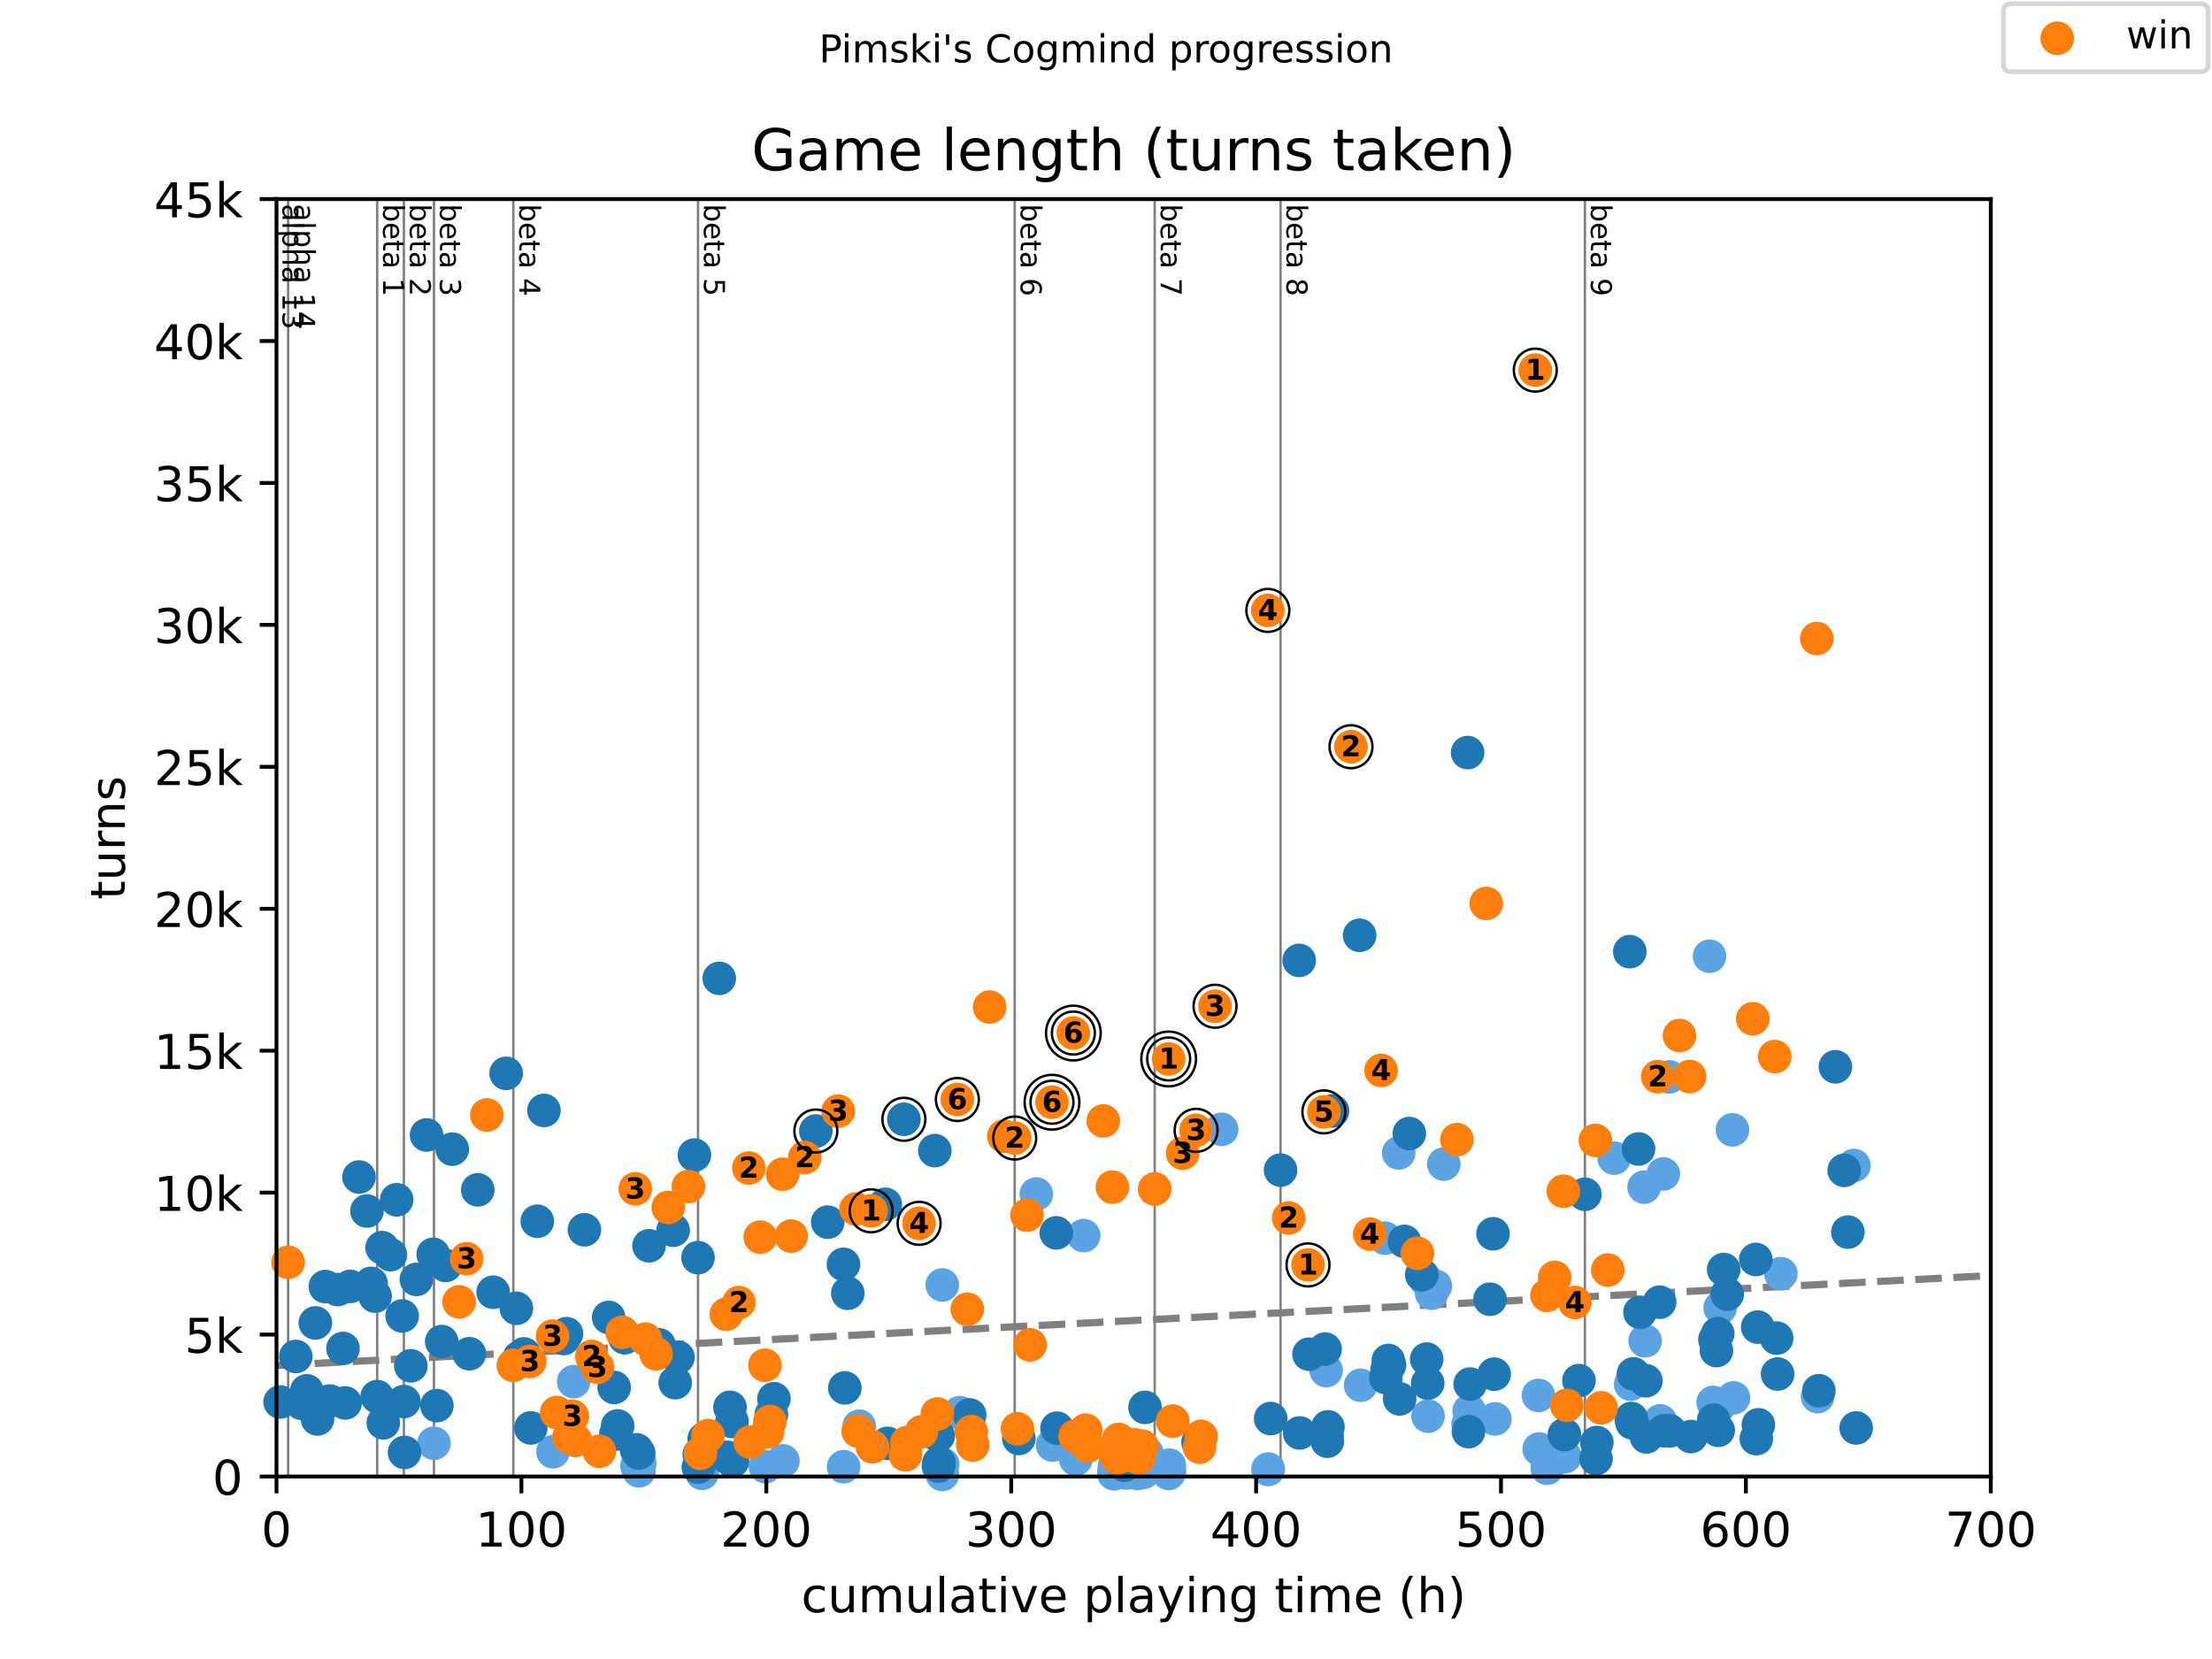 <?xml version="1.0" encoding="utf-8" standalone="no"?>
<!DOCTYPE svg PUBLIC "-//W3C//DTD SVG 1.1//EN"
  "http://www.w3.org/Graphics/SVG/1.1/DTD/svg11.dtd">
<!-- Created with matplotlib (https://matplotlib.org/) -->
<svg height="345.6pt" version="1.1" viewBox="0 0 460.8 345.6" width="460.8pt" xmlns="http://www.w3.org/2000/svg" xmlns:xlink="http://www.w3.org/1999/xlink">
 <defs>
  <style type="text/css">
*{stroke-linecap:butt;stroke-linejoin:round;}
  </style>
 </defs>
 <g id="figure_1">
  <g id="patch_1">
   <path d="M 0 345.6 
L 460.8 345.6 
L 460.8 0 
L 0 0 
z
" style="fill:#ffffff;"/>
  </g>
  <g id="axes_1">
   <g id="patch_2">
    <path d="M 57.6 307.584 
L 414.72 307.584 
L 414.72 41.472 
L 57.6 41.472 
z
" style="fill:#ffffff;"/>
   </g>
   <g id="line2d_1">
    <path clip-path="url(#p834100ee0f)" d="M 57.6 284.457 
L 414.72 265.725 
" style="fill:none;stroke:#808080;stroke-dasharray:5.55,2.4;stroke-dashoffset:0;stroke-width:1.5;"/>
   </g>
   <g id="line2d_2">
    <path clip-path="url(#p834100ee0f)" d="M 60.023 307.584 
L 60.023 41.472 
" style="fill:none;stroke:#808080;stroke-linecap:square;stroke-width:0.5;"/>
   </g>
   <g id="line2d_3">
    <path clip-path="url(#p834100ee0f)" d="M 78.568 307.584 
L 78.568 41.472 
" style="fill:none;stroke:#808080;stroke-linecap:square;stroke-width:0.5;"/>
   </g>
   <g id="line2d_4">
    <path clip-path="url(#p834100ee0f)" d="M 84.137 307.584 
L 84.137 41.472 
" style="fill:none;stroke:#808080;stroke-linecap:square;stroke-width:0.5;"/>
   </g>
   <g id="line2d_5">
    <path clip-path="url(#p834100ee0f)" d="M 90.404 307.584 
L 90.404 41.472 
" style="fill:none;stroke:#808080;stroke-linecap:square;stroke-width:0.5;"/>
   </g>
   <g id="line2d_6">
    <path clip-path="url(#p834100ee0f)" d="M 106.942 307.584 
L 106.942 41.472 
" style="fill:none;stroke:#808080;stroke-linecap:square;stroke-width:0.5;"/>
   </g>
   <g id="line2d_7">
    <path clip-path="url(#p834100ee0f)" d="M 145.409 307.584 
L 145.409 41.472 
" style="fill:none;stroke:#808080;stroke-linecap:square;stroke-width:0.5;"/>
   </g>
   <g id="line2d_8">
    <path clip-path="url(#p834100ee0f)" d="M 211.383 307.584 
L 211.383 41.472 
" style="fill:none;stroke:#808080;stroke-linecap:square;stroke-width:0.5;"/>
   </g>
   <g id="line2d_9">
    <path clip-path="url(#p834100ee0f)" d="M 240.547 307.584 
L 240.547 41.472 
" style="fill:none;stroke:#808080;stroke-linecap:square;stroke-width:0.5;"/>
   </g>
   <g id="line2d_10">
    <path clip-path="url(#p834100ee0f)" d="M 266.762 307.584 
L 266.762 41.472 
" style="fill:none;stroke:#808080;stroke-linecap:square;stroke-width:0.5;"/>
   </g>
   <g id="line2d_11">
    <path clip-path="url(#p834100ee0f)" d="M 330.162 307.584 
L 330.162 41.472 
" style="fill:none;stroke:#808080;stroke-linecap:square;stroke-width:0.5;"/>
   </g>
   <g id="text_1">
    <!-- alpha 13 -->
    <defs>
     <path d="M 34.281 27.484 
Q 23.391 27.484 19.188 25 
Q 14.984 22.516 14.984 16.5 
Q 14.984 11.719 18.141 8.906 
Q 21.297 6.109 26.703 6.109 
Q 34.188 6.109 38.703 11.406 
Q 43.219 16.703 43.219 25.484 
L 43.219 27.484 
z
M 52.203 31.203 
L 52.203 0 
L 43.219 0 
L 43.219 8.297 
Q 40.141 3.328 35.547 0.953 
Q 30.953 -1.422 24.312 -1.422 
Q 15.922 -1.422 10.953 3.297 
Q 6 8.016 6 15.922 
Q 6 25.141 12.172 29.828 
Q 18.359 34.516 30.609 34.516 
L 43.219 34.516 
L 43.219 35.406 
Q 43.219 41.609 39.141 45 
Q 35.062 48.391 27.688 48.391 
Q 23 48.391 18.547 47.266 
Q 14.109 46.141 10.016 43.891 
L 10.016 52.203 
Q 14.938 54.109 19.578 55.047 
Q 24.219 56 28.609 56 
Q 40.484 56 46.344 49.844 
Q 52.203 43.703 52.203 31.203 
z
" id="DejaVuSans-97"/>
     <path d="M 9.422 75.984 
L 18.406 75.984 
L 18.406 0 
L 9.422 0 
z
" id="DejaVuSans-108"/>
     <path d="M 18.109 8.203 
L 18.109 -20.797 
L 9.078 -20.797 
L 9.078 54.688 
L 18.109 54.688 
L 18.109 46.391 
Q 20.953 51.266 25.266 53.625 
Q 29.594 56 35.594 56 
Q 45.562 56 51.781 48.094 
Q 58.016 40.188 58.016 27.297 
Q 58.016 14.406 51.781 6.484 
Q 45.562 -1.422 35.594 -1.422 
Q 29.594 -1.422 25.266 0.953 
Q 20.953 3.328 18.109 8.203 
z
M 48.688 27.297 
Q 48.688 37.203 44.609 42.844 
Q 40.531 48.484 33.406 48.484 
Q 26.266 48.484 22.188 42.844 
Q 18.109 37.203 18.109 27.297 
Q 18.109 17.391 22.188 11.75 
Q 26.266 6.109 33.406 6.109 
Q 40.531 6.109 44.609 11.75 
Q 48.688 17.391 48.688 27.297 
z
" id="DejaVuSans-112"/>
     <path d="M 54.891 33.016 
L 54.891 0 
L 45.906 0 
L 45.906 32.719 
Q 45.906 40.484 42.875 44.328 
Q 39.844 48.188 33.797 48.188 
Q 26.516 48.188 22.312 43.547 
Q 18.109 38.922 18.109 30.906 
L 18.109 0 
L 9.078 0 
L 9.078 75.984 
L 18.109 75.984 
L 18.109 46.188 
Q 21.344 51.125 25.703 53.562 
Q 30.078 56 35.797 56 
Q 45.219 56 50.047 50.172 
Q 54.891 44.344 54.891 33.016 
z
" id="DejaVuSans-104"/>
     <path id="DejaVuSans-32"/>
     <path d="M 12.406 8.297 
L 28.516 8.297 
L 28.516 63.922 
L 10.984 60.406 
L 10.984 69.391 
L 28.422 72.906 
L 38.281 72.906 
L 38.281 8.297 
L 54.391 8.297 
L 54.391 0 
L 12.406 0 
z
" id="DejaVuSans-49"/>
     <path d="M 40.578 39.312 
Q 47.656 37.797 51.625 33 
Q 55.609 28.219 55.609 21.188 
Q 55.609 10.406 48.188 4.484 
Q 40.766 -1.422 27.094 -1.422 
Q 22.516 -1.422 17.656 -0.516 
Q 12.797 0.391 7.625 2.203 
L 7.625 11.719 
Q 11.719 9.328 16.594 8.109 
Q 21.484 6.891 26.812 6.891 
Q 36.078 6.891 40.938 10.547 
Q 45.797 14.203 45.797 21.188 
Q 45.797 27.641 41.281 31.266 
Q 36.766 34.906 28.719 34.906 
L 20.219 34.906 
L 20.219 43.016 
L 29.109 43.016 
Q 36.375 43.016 40.234 45.922 
Q 44.094 48.828 44.094 54.297 
Q 44.094 59.906 40.109 62.906 
Q 36.141 65.922 28.719 65.922 
Q 24.656 65.922 20.016 65.031 
Q 15.375 64.156 9.812 62.312 
L 9.812 71.094 
Q 15.438 72.656 20.344 73.438 
Q 25.25 74.219 29.594 74.219 
Q 40.828 74.219 47.359 69.109 
Q 53.906 64.016 53.906 55.328 
Q 53.906 49.266 50.438 45.094 
Q 46.969 40.922 40.578 39.312 
z
" id="DejaVuSans-51"/>
    </defs>
    <g transform="translate(58.848 42.472)rotate(-270)scale(0.06 -0.06)">
     <use xlink:href="#DejaVuSans-97"/>
     <use x="61.279" xlink:href="#DejaVuSans-108"/>
     <use x="89.062" xlink:href="#DejaVuSans-112"/>
     <use x="152.539" xlink:href="#DejaVuSans-104"/>
     <use x="215.918" xlink:href="#DejaVuSans-97"/>
     <use x="277.197" xlink:href="#DejaVuSans-32"/>
     <use x="308.984" xlink:href="#DejaVuSans-49"/>
     <use x="372.607" xlink:href="#DejaVuSans-51"/>
    </g>
   </g>
   <g id="text_2">
    <!-- alpha 14 -->
    <defs>
     <path d="M 37.797 64.312 
L 12.891 25.391 
L 37.797 25.391 
z
M 35.203 72.906 
L 47.609 72.906 
L 47.609 25.391 
L 58.016 25.391 
L 58.016 17.188 
L 47.609 17.188 
L 47.609 0 
L 37.797 0 
L 37.797 17.188 
L 4.891 17.188 
L 4.891 26.703 
z
" id="DejaVuSans-52"/>
    </defs>
    <g transform="translate(61.271 42.472)rotate(-270)scale(0.06 -0.06)">
     <use xlink:href="#DejaVuSans-97"/>
     <use x="61.279" xlink:href="#DejaVuSans-108"/>
     <use x="89.062" xlink:href="#DejaVuSans-112"/>
     <use x="152.539" xlink:href="#DejaVuSans-104"/>
     <use x="215.918" xlink:href="#DejaVuSans-97"/>
     <use x="277.197" xlink:href="#DejaVuSans-32"/>
     <use x="308.984" xlink:href="#DejaVuSans-49"/>
     <use x="372.607" xlink:href="#DejaVuSans-52"/>
    </g>
   </g>
   <g id="text_3">
    <!-- beta 1 -->
    <defs>
     <path d="M 48.688 27.297 
Q 48.688 37.203 44.609 42.844 
Q 40.531 48.484 33.406 48.484 
Q 26.266 48.484 22.188 42.844 
Q 18.109 37.203 18.109 27.297 
Q 18.109 17.391 22.188 11.75 
Q 26.266 6.109 33.406 6.109 
Q 40.531 6.109 44.609 11.75 
Q 48.688 17.391 48.688 27.297 
z
M 18.109 46.391 
Q 20.953 51.266 25.266 53.625 
Q 29.594 56 35.594 56 
Q 45.562 56 51.781 48.094 
Q 58.016 40.188 58.016 27.297 
Q 58.016 14.406 51.781 6.484 
Q 45.562 -1.422 35.594 -1.422 
Q 29.594 -1.422 25.266 0.953 
Q 20.953 3.328 18.109 8.203 
L 18.109 0 
L 9.078 0 
L 9.078 75.984 
L 18.109 75.984 
z
" id="DejaVuSans-98"/>
     <path d="M 56.203 29.594 
L 56.203 25.203 
L 14.891 25.203 
Q 15.484 15.922 20.484 11.062 
Q 25.484 6.203 34.422 6.203 
Q 39.594 6.203 44.453 7.469 
Q 49.312 8.734 54.109 11.281 
L 54.109 2.781 
Q 49.266 0.734 44.188 -0.344 
Q 39.109 -1.422 33.891 -1.422 
Q 20.797 -1.422 13.156 6.188 
Q 5.516 13.812 5.516 26.812 
Q 5.516 40.234 12.766 48.109 
Q 20.016 56 32.328 56 
Q 43.359 56 49.781 48.891 
Q 56.203 41.797 56.203 29.594 
z
M 47.219 32.234 
Q 47.125 39.594 43.094 43.984 
Q 39.062 48.391 32.422 48.391 
Q 24.906 48.391 20.391 44.141 
Q 15.875 39.891 15.188 32.172 
z
" id="DejaVuSans-101"/>
     <path d="M 18.312 70.219 
L 18.312 54.688 
L 36.812 54.688 
L 36.812 47.703 
L 18.312 47.703 
L 18.312 18.016 
Q 18.312 11.328 20.141 9.422 
Q 21.969 7.516 27.594 7.516 
L 36.812 7.516 
L 36.812 0 
L 27.594 0 
Q 17.188 0 13.234 3.875 
Q 9.281 7.766 9.281 18.016 
L 9.281 47.703 
L 2.688 47.703 
L 2.688 54.688 
L 9.281 54.688 
L 9.281 70.219 
z
" id="DejaVuSans-116"/>
    </defs>
    <g transform="translate(79.816 42.472)rotate(-270)scale(0.06 -0.06)">
     <use xlink:href="#DejaVuSans-98"/>
     <use x="63.477" xlink:href="#DejaVuSans-101"/>
     <use x="125" xlink:href="#DejaVuSans-116"/>
     <use x="164.209" xlink:href="#DejaVuSans-97"/>
     <use x="225.488" xlink:href="#DejaVuSans-32"/>
     <use x="257.275" xlink:href="#DejaVuSans-49"/>
    </g>
   </g>
   <g id="text_4">
    <!-- beta 2 -->
    <defs>
     <path d="M 19.188 8.297 
L 53.609 8.297 
L 53.609 0 
L 7.328 0 
L 7.328 8.297 
Q 12.938 14.109 22.625 23.891 
Q 32.328 33.688 34.812 36.531 
Q 39.547 41.844 41.422 45.531 
Q 43.312 49.219 43.312 52.781 
Q 43.312 58.594 39.234 62.25 
Q 35.156 65.922 28.609 65.922 
Q 23.969 65.922 18.812 64.312 
Q 13.672 62.703 7.812 59.422 
L 7.812 69.391 
Q 13.766 71.781 18.938 73 
Q 24.125 74.219 28.422 74.219 
Q 39.75 74.219 46.484 68.547 
Q 53.219 62.891 53.219 53.422 
Q 53.219 48.922 51.531 44.891 
Q 49.859 40.875 45.406 35.406 
Q 44.188 33.984 37.641 27.219 
Q 31.109 20.453 19.188 8.297 
z
" id="DejaVuSans-50"/>
    </defs>
    <g transform="translate(85.385 42.472)rotate(-270)scale(0.06 -0.06)">
     <use xlink:href="#DejaVuSans-98"/>
     <use x="63.477" xlink:href="#DejaVuSans-101"/>
     <use x="125" xlink:href="#DejaVuSans-116"/>
     <use x="164.209" xlink:href="#DejaVuSans-97"/>
     <use x="225.488" xlink:href="#DejaVuSans-32"/>
     <use x="257.275" xlink:href="#DejaVuSans-50"/>
    </g>
   </g>
   <g id="text_5">
    <!-- beta 3 -->
    <g transform="translate(91.652 42.472)rotate(-270)scale(0.06 -0.06)">
     <use xlink:href="#DejaVuSans-98"/>
     <use x="63.477" xlink:href="#DejaVuSans-101"/>
     <use x="125" xlink:href="#DejaVuSans-116"/>
     <use x="164.209" xlink:href="#DejaVuSans-97"/>
     <use x="225.488" xlink:href="#DejaVuSans-32"/>
     <use x="257.275" xlink:href="#DejaVuSans-51"/>
    </g>
   </g>
   <g id="text_6">
    <!-- beta 4 -->
    <g transform="translate(108.19 42.472)rotate(-270)scale(0.06 -0.06)">
     <use xlink:href="#DejaVuSans-98"/>
     <use x="63.477" xlink:href="#DejaVuSans-101"/>
     <use x="125" xlink:href="#DejaVuSans-116"/>
     <use x="164.209" xlink:href="#DejaVuSans-97"/>
     <use x="225.488" xlink:href="#DejaVuSans-32"/>
     <use x="257.275" xlink:href="#DejaVuSans-52"/>
    </g>
   </g>
   <g id="text_7">
    <!-- beta 5 -->
    <defs>
     <path d="M 10.797 72.906 
L 49.516 72.906 
L 49.516 64.594 
L 19.828 64.594 
L 19.828 46.734 
Q 21.969 47.469 24.109 47.828 
Q 26.266 48.188 28.422 48.188 
Q 40.625 48.188 47.75 41.5 
Q 54.891 34.812 54.891 23.391 
Q 54.891 11.625 47.562 5.094 
Q 40.234 -1.422 26.906 -1.422 
Q 22.312 -1.422 17.547 -0.641 
Q 12.797 0.141 7.719 1.703 
L 7.719 11.625 
Q 12.109 9.234 16.797 8.062 
Q 21.484 6.891 26.703 6.891 
Q 35.156 6.891 40.078 11.328 
Q 45.016 15.766 45.016 23.391 
Q 45.016 31 40.078 35.438 
Q 35.156 39.891 26.703 39.891 
Q 22.75 39.891 18.812 39.016 
Q 14.891 38.141 10.797 36.281 
z
" id="DejaVuSans-53"/>
    </defs>
    <g transform="translate(146.657 42.472)rotate(-270)scale(0.06 -0.06)">
     <use xlink:href="#DejaVuSans-98"/>
     <use x="63.477" xlink:href="#DejaVuSans-101"/>
     <use x="125" xlink:href="#DejaVuSans-116"/>
     <use x="164.209" xlink:href="#DejaVuSans-97"/>
     <use x="225.488" xlink:href="#DejaVuSans-32"/>
     <use x="257.275" xlink:href="#DejaVuSans-53"/>
    </g>
   </g>
   <g id="text_8">
    <!-- beta 6 -->
    <defs>
     <path d="M 33.016 40.375 
Q 26.375 40.375 22.484 35.828 
Q 18.609 31.297 18.609 23.391 
Q 18.609 15.531 22.484 10.953 
Q 26.375 6.391 33.016 6.391 
Q 39.656 6.391 43.531 10.953 
Q 47.406 15.531 47.406 23.391 
Q 47.406 31.297 43.531 35.828 
Q 39.656 40.375 33.016 40.375 
z
M 52.594 71.297 
L 52.594 62.312 
Q 48.875 64.062 45.094 64.984 
Q 41.312 65.922 37.594 65.922 
Q 27.828 65.922 22.672 59.328 
Q 17.531 52.734 16.797 39.406 
Q 19.672 43.656 24.016 45.922 
Q 28.375 48.188 33.594 48.188 
Q 44.578 48.188 50.953 41.516 
Q 57.328 34.859 57.328 23.391 
Q 57.328 12.156 50.688 5.359 
Q 44.047 -1.422 33.016 -1.422 
Q 20.359 -1.422 13.672 8.266 
Q 6.984 17.969 6.984 36.375 
Q 6.984 53.656 15.188 63.938 
Q 23.391 74.219 37.203 74.219 
Q 40.922 74.219 44.703 73.484 
Q 48.484 72.75 52.594 71.297 
z
" id="DejaVuSans-54"/>
    </defs>
    <g transform="translate(212.63 42.472)rotate(-270)scale(0.06 -0.06)">
     <use xlink:href="#DejaVuSans-98"/>
     <use x="63.477" xlink:href="#DejaVuSans-101"/>
     <use x="125" xlink:href="#DejaVuSans-116"/>
     <use x="164.209" xlink:href="#DejaVuSans-97"/>
     <use x="225.488" xlink:href="#DejaVuSans-32"/>
     <use x="257.275" xlink:href="#DejaVuSans-54"/>
    </g>
   </g>
   <g id="text_9">
    <!-- beta 7 -->
    <defs>
     <path d="M 8.203 72.906 
L 55.078 72.906 
L 55.078 68.703 
L 28.609 0 
L 18.312 0 
L 43.219 64.594 
L 8.203 64.594 
z
" id="DejaVuSans-55"/>
    </defs>
    <g transform="translate(241.795 42.472)rotate(-270)scale(0.06 -0.06)">
     <use xlink:href="#DejaVuSans-98"/>
     <use x="63.477" xlink:href="#DejaVuSans-101"/>
     <use x="125" xlink:href="#DejaVuSans-116"/>
     <use x="164.209" xlink:href="#DejaVuSans-97"/>
     <use x="225.488" xlink:href="#DejaVuSans-32"/>
     <use x="257.275" xlink:href="#DejaVuSans-55"/>
    </g>
   </g>
   <g id="text_10">
    <!-- beta 8 -->
    <defs>
     <path d="M 31.781 34.625 
Q 24.75 34.625 20.719 30.859 
Q 16.703 27.094 16.703 20.516 
Q 16.703 13.922 20.719 10.156 
Q 24.75 6.391 31.781 6.391 
Q 38.812 6.391 42.859 10.172 
Q 46.922 13.969 46.922 20.516 
Q 46.922 27.094 42.891 30.859 
Q 38.875 34.625 31.781 34.625 
z
M 21.922 38.812 
Q 15.578 40.375 12.031 44.719 
Q 8.5 49.078 8.5 55.328 
Q 8.5 64.062 14.719 69.141 
Q 20.953 74.219 31.781 74.219 
Q 42.672 74.219 48.875 69.141 
Q 55.078 64.062 55.078 55.328 
Q 55.078 49.078 51.531 44.719 
Q 48 40.375 41.703 38.812 
Q 48.828 37.156 52.797 32.312 
Q 56.781 27.484 56.781 20.516 
Q 56.781 9.906 50.312 4.234 
Q 43.844 -1.422 31.781 -1.422 
Q 19.734 -1.422 13.25 4.234 
Q 6.781 9.906 6.781 20.516 
Q 6.781 27.484 10.781 32.312 
Q 14.797 37.156 21.922 38.812 
z
M 18.312 54.391 
Q 18.312 48.734 21.844 45.562 
Q 25.391 42.391 31.781 42.391 
Q 38.141 42.391 41.719 45.562 
Q 45.312 48.734 45.312 54.391 
Q 45.312 60.062 41.719 63.234 
Q 38.141 66.406 31.781 66.406 
Q 25.391 66.406 21.844 63.234 
Q 18.312 60.062 18.312 54.391 
z
" id="DejaVuSans-56"/>
    </defs>
    <g transform="translate(268.01 42.472)rotate(-270)scale(0.06 -0.06)">
     <use xlink:href="#DejaVuSans-98"/>
     <use x="63.477" xlink:href="#DejaVuSans-101"/>
     <use x="125" xlink:href="#DejaVuSans-116"/>
     <use x="164.209" xlink:href="#DejaVuSans-97"/>
     <use x="225.488" xlink:href="#DejaVuSans-32"/>
     <use x="257.275" xlink:href="#DejaVuSans-56"/>
    </g>
   </g>
   <g id="text_11">
    <!-- beta 9 -->
    <defs>
     <path d="M 10.984 1.516 
L 10.984 10.5 
Q 14.703 8.734 18.5 7.812 
Q 22.312 6.891 25.984 6.891 
Q 35.75 6.891 40.891 13.453 
Q 46.047 20.016 46.781 33.406 
Q 43.953 29.203 39.594 26.953 
Q 35.25 24.703 29.984 24.703 
Q 19.047 24.703 12.672 31.312 
Q 6.297 37.938 6.297 49.422 
Q 6.297 60.641 12.938 67.422 
Q 19.578 74.219 30.609 74.219 
Q 43.266 74.219 49.922 64.516 
Q 56.594 54.828 56.594 36.375 
Q 56.594 19.141 48.406 8.859 
Q 40.234 -1.422 26.422 -1.422 
Q 22.703 -1.422 18.891 -0.688 
Q 15.094 0.047 10.984 1.516 
z
M 30.609 32.422 
Q 37.25 32.422 41.125 36.953 
Q 45.016 41.5 45.016 49.422 
Q 45.016 57.281 41.125 61.844 
Q 37.25 66.406 30.609 66.406 
Q 23.969 66.406 20.094 61.844 
Q 16.219 57.281 16.219 49.422 
Q 16.219 41.5 20.094 36.953 
Q 23.969 32.422 30.609 32.422 
z
" id="DejaVuSans-57"/>
    </defs>
    <g transform="translate(331.41 42.472)rotate(-270)scale(0.06 -0.06)">
     <use xlink:href="#DejaVuSans-98"/>
     <use x="63.477" xlink:href="#DejaVuSans-101"/>
     <use x="125" xlink:href="#DejaVuSans-116"/>
     <use x="164.209" xlink:href="#DejaVuSans-97"/>
     <use x="225.488" xlink:href="#DejaVuSans-32"/>
     <use x="257.275" xlink:href="#DejaVuSans-57"/>
    </g>
   </g>
   <g id="PathCollection_1">
    <defs>
     <path d="M 0 3 
C 0.796 3 1.559 2.684 2.121 2.121 
C 2.684 1.559 3 0.796 3 0 
C 3 -0.796 2.684 -1.559 2.121 -2.121 
C 1.559 -2.684 0.796 -3 0 -3 
C -0.796 -3 -1.559 -2.684 -2.121 -2.121 
C -2.684 -1.559 -3 -0.796 -3 0 
C -3 0.796 -2.684 1.559 -2.121 2.121 
C -1.559 2.684 -0.796 3 0 3 
z
" id="macc05a6fa6" style="stroke:#5ca3e4;"/>
    </defs>
    <g>
     <use style="fill:#5ca3e4;stroke:#5ca3e4;" x="90.404" xlink:href="#macc05a6fa6" y="300.659"/>
     <use style="fill:#5ca3e4;stroke:#5ca3e4;" x="115.198" xlink:href="#macc05a6fa6" y="302.427"/>
     <use style="fill:#5ca3e4;stroke:#5ca3e4;" x="119.509" xlink:href="#macc05a6fa6" y="287.821"/>
     <use style="fill:#5ca3e4;stroke:#5ca3e4;" x="132.706" xlink:href="#macc05a6fa6" y="305.337"/>
     <use style="fill:#5ca3e4;stroke:#5ca3e4;" x="133.114" xlink:href="#macc05a6fa6" y="306.407"/>
     <use style="fill:#5ca3e4;stroke:#5ca3e4;" x="133.275" xlink:href="#macc05a6fa6" y="304.769"/>
     <use style="fill:#5ca3e4;stroke:#5ca3e4;" x="145.987" xlink:href="#macc05a6fa6" y="305.857"/>
     <use style="fill:#5ca3e4;stroke:#5ca3e4;" x="146.191" xlink:href="#macc05a6fa6" y="302.546"/>
     <use style="fill:#5ca3e4;stroke:#5ca3e4;" x="146.234" xlink:href="#macc05a6fa6" y="306.395"/>
     <use style="fill:#5ca3e4;stroke:#5ca3e4;" x="146.251" xlink:href="#macc05a6fa6" y="306.916"/>
     <use style="fill:#5ca3e4;stroke:#5ca3e4;" x="159.456" xlink:href="#macc05a6fa6" y="305.544"/>
     <use style="fill:#5ca3e4;stroke:#5ca3e4;" x="163.103" xlink:href="#macc05a6fa6" y="304.32"/>
     <use style="fill:#5ca3e4;stroke:#5ca3e4;" x="175.739" xlink:href="#macc05a6fa6" y="305.544"/>
     <use style="fill:#5ca3e4;stroke:#5ca3e4;" x="178.987" xlink:href="#macc05a6fa6" y="297.099"/>
     <use style="fill:#5ca3e4;stroke:#5ca3e4;" x="196.29" xlink:href="#macc05a6fa6" y="267.685"/>
     <use style="fill:#5ca3e4;stroke:#5ca3e4;" x="196.299" xlink:href="#macc05a6fa6" y="307.152"/>
     <use style="fill:#5ca3e4;stroke:#5ca3e4;" x="196.375" xlink:href="#macc05a6fa6" y="305.023"/>
     <use style="fill:#5ca3e4;stroke:#5ca3e4;" x="199.904" xlink:href="#macc05a6fa6" y="294.29"/>
     <use style="fill:#5ca3e4;stroke:#5ca3e4;" x="215.889" xlink:href="#macc05a6fa6" y="248.744"/>
     <use style="fill:#5ca3e4;stroke:#5ca3e4;" x="219.265" xlink:href="#macc05a6fa6" y="301.044"/>
     <use style="fill:#5ca3e4;stroke:#5ca3e4;" x="224.103" xlink:href="#macc05a6fa6" y="303.994"/>
     <use style="fill:#5ca3e4;stroke:#5ca3e4;" x="225.744" xlink:href="#macc05a6fa6" y="257.401"/>
     <use style="fill:#5ca3e4;stroke:#5ca3e4;" x="232.036" xlink:href="#macc05a6fa6" y="306.975"/>
     <use style="fill:#5ca3e4;stroke:#5ca3e4;" x="232.079" xlink:href="#macc05a6fa6" y="306.561"/>
     <use style="fill:#5ca3e4;stroke:#5ca3e4;" x="232.147" xlink:href="#macc05a6fa6" y="305.638"/>
     <use style="fill:#5ca3e4;stroke:#5ca3e4;" x="232.172" xlink:href="#macc05a6fa6" y="306.993"/>
     <use style="fill:#5ca3e4;stroke:#5ca3e4;" x="232.215" xlink:href="#macc05a6fa6" y="306.372"/>
     <use style="fill:#5ca3e4;stroke:#5ca3e4;" x="232.249" xlink:href="#macc05a6fa6" y="306.395"/>
     <use style="fill:#5ca3e4;stroke:#5ca3e4;" x="232.334" xlink:href="#macc05a6fa6" y="305.047"/>
     <use style="fill:#5ca3e4;stroke:#5ca3e4;" x="234.128" xlink:href="#macc05a6fa6" y="306.561"/>
     <use style="fill:#5ca3e4;stroke:#5ca3e4;" x="234.272" xlink:href="#macc05a6fa6" y="306.65"/>
     <use style="fill:#5ca3e4;stroke:#5ca3e4;" x="234.604" xlink:href="#macc05a6fa6" y="301.795"/>
     <use style="fill:#5ca3e4;stroke:#5ca3e4;" x="234.621" xlink:href="#macc05a6fa6" y="306.851"/>
     <use style="fill:#5ca3e4;stroke:#5ca3e4;" x="235.089" xlink:href="#macc05a6fa6" y="306.484"/>
     <use style="fill:#5ca3e4;stroke:#5ca3e4;" x="235.344" xlink:href="#macc05a6fa6" y="303.149"/>
     <use style="fill:#5ca3e4;stroke:#5ca3e4;" x="235.505" xlink:href="#macc05a6fa6" y="303.994"/>
     <use style="fill:#5ca3e4;stroke:#5ca3e4;" x="235.658" xlink:href="#macc05a6fa6" y="303.929"/>
     <use style="fill:#5ca3e4;stroke:#5ca3e4;" x="236.687" xlink:href="#macc05a6fa6" y="301.239"/>
     <use style="fill:#5ca3e4;stroke:#5ca3e4;" x="237.01" xlink:href="#macc05a6fa6" y="306.969"/>
     <use style="fill:#5ca3e4;stroke:#5ca3e4;" x="237.435" xlink:href="#macc05a6fa6" y="304.16"/>
     <use style="fill:#5ca3e4;stroke:#5ca3e4;" x="237.937" xlink:href="#macc05a6fa6" y="306.537"/>
     <use style="fill:#5ca3e4;stroke:#5ca3e4;" x="238.005" xlink:href="#macc05a6fa6" y="306.147"/>
     <use style="fill:#5ca3e4;stroke:#5ca3e4;" x="238.201" xlink:href="#macc05a6fa6" y="303.551"/>
     <use style="fill:#5ca3e4;stroke:#5ca3e4;" x="238.218" xlink:href="#macc05a6fa6" y="306.703"/>
     <use style="fill:#5ca3e4;stroke:#5ca3e4;" x="238.277" xlink:href="#macc05a6fa6" y="305.834"/>
     <use style="fill:#5ca3e4;stroke:#5ca3e4;" x="238.677" xlink:href="#macc05a6fa6" y="303.368"/>
     <use style="fill:#5ca3e4;stroke:#5ca3e4;" x="238.932" xlink:href="#macc05a6fa6" y="302.711"/>
     <use style="fill:#5ca3e4;stroke:#5ca3e4;" x="243.472" xlink:href="#macc05a6fa6" y="306.951"/>
     <use style="fill:#5ca3e4;stroke:#5ca3e4;" x="243.583" xlink:href="#macc05a6fa6" y="305.219"/>
     <use style="fill:#5ca3e4;stroke:#5ca3e4;" x="243.634" xlink:href="#macc05a6fa6" y="306.49"/>
     <use style="fill:#5ca3e4;stroke:#5ca3e4;" x="254.492" xlink:href="#macc05a6fa6" y="235.272"/>
     <use style="fill:#5ca3e4;stroke:#5ca3e4;" x="264.168" xlink:href="#macc05a6fa6" y="306.088"/>
     <use style="fill:#5ca3e4;stroke:#5ca3e4;" x="264.211" xlink:href="#macc05a6fa6" y="306.058"/>
     <use style="fill:#5ca3e4;stroke:#5ca3e4;" x="276.268" xlink:href="#macc05a6fa6" y="285.52"/>
     <use style="fill:#5ca3e4;stroke:#5ca3e4;" x="283.444" xlink:href="#macc05a6fa6" y="288.578"/>
     <use style="fill:#5ca3e4;stroke:#5ca3e4;" x="288.512" xlink:href="#macc05a6fa6" y="257.933"/>
     <use style="fill:#5ca3e4;stroke:#5ca3e4;" x="291.378" xlink:href="#macc05a6fa6" y="240.181"/>
     <use style="fill:#5ca3e4;stroke:#5ca3e4;" x="296.964" xlink:href="#macc05a6fa6" y="266.55"/>
     <use style="fill:#5ca3e4;stroke:#5ca3e4;" x="297.491" xlink:href="#macc05a6fa6" y="295.006"/>
     <use style="fill:#5ca3e4;stroke:#5ca3e4;" x="298.231" xlink:href="#macc05a6fa6" y="269.394"/>
     <use style="fill:#5ca3e4;stroke:#5ca3e4;" x="299.022" xlink:href="#macc05a6fa6" y="267.916"/>
     <use style="fill:#5ca3e4;stroke:#5ca3e4;" x="300.773" xlink:href="#macc05a6fa6" y="242.499"/>
     <use style="fill:#5ca3e4;stroke:#5ca3e4;" x="305.832" xlink:href="#macc05a6fa6" y="296.656"/>
     <use style="fill:#5ca3e4;stroke:#5ca3e4;" x="306.053" xlink:href="#macc05a6fa6" y="293.929"/>
     <use style="fill:#5ca3e4;stroke:#5ca3e4;" x="311.419" xlink:href="#macc05a6fa6" y="295.585"/>
     <use style="fill:#5ca3e4;stroke:#5ca3e4;" x="320.483" xlink:href="#macc05a6fa6" y="290.689"/>
     <use style="fill:#5ca3e4;stroke:#5ca3e4;" x="320.644" xlink:href="#macc05a6fa6" y="301.86"/>
     <use style="fill:#5ca3e4;stroke:#5ca3e4;" x="322.319" xlink:href="#macc05a6fa6" y="305.857"/>
     <use style="fill:#5ca3e4;stroke:#5ca3e4;" x="323.969" xlink:href="#macc05a6fa6" y="303.971"/>
     <use style="fill:#5ca3e4;stroke:#5ca3e4;" x="326.01" xlink:href="#macc05a6fa6" y="303.456"/>
     <use style="fill:#5ca3e4;stroke:#5ca3e4;" x="336.262" xlink:href="#macc05a6fa6" y="241.263"/>
     <use style="fill:#5ca3e4;stroke:#5ca3e4;" x="339.703" xlink:href="#macc05a6fa6" y="288.353"/>
     <use style="fill:#5ca3e4;stroke:#5ca3e4;" x="342.496" xlink:href="#macc05a6fa6" y="247.307"/>
     <use style="fill:#5ca3e4;stroke:#5ca3e4;" x="342.714" xlink:href="#macc05a6fa6" y="279.329"/>
     <use style="fill:#5ca3e4;stroke:#5ca3e4;" x="345.865" xlink:href="#macc05a6fa6" y="296.005"/>
     <use style="fill:#5ca3e4;stroke:#5ca3e4;" x="346.498" xlink:href="#macc05a6fa6" y="244.551"/>
     <use style="fill:#5ca3e4;stroke:#5ca3e4;" x="347.74" xlink:href="#macc05a6fa6" y="224.338"/>
     <use style="fill:#5ca3e4;stroke:#5ca3e4;" x="356.134" xlink:href="#macc05a6fa6" y="199.2"/>
     <use style="fill:#5ca3e4;stroke:#5ca3e4;" x="356.879" xlink:href="#macc05a6fa6" y="292.155"/>
     <use style="fill:#5ca3e4;stroke:#5ca3e4;" x="358.04" xlink:href="#macc05a6fa6" y="292.977"/>
     <use style="fill:#5ca3e4;stroke:#5ca3e4;" x="358.344" xlink:href="#macc05a6fa6" y="272.439"/>
     <use style="fill:#5ca3e4;stroke:#5ca3e4;" x="360.912" xlink:href="#macc05a6fa6" y="235.373"/>
     <use style="fill:#5ca3e4;stroke:#5ca3e4;" x="361.12" xlink:href="#macc05a6fa6" y="291.192"/>
     <use style="fill:#5ca3e4;stroke:#5ca3e4;" x="370.993" xlink:href="#macc05a6fa6" y="265.331"/>
     <use style="fill:#5ca3e4;stroke:#5ca3e4;" x="378.641" xlink:href="#macc05a6fa6" y="290.949"/>
     <use style="fill:#5ca3e4;stroke:#5ca3e4;" x="386.214" xlink:href="#macc05a6fa6" y="242.795"/>
    </g>
   </g>
   <g id="PathCollection_2">
    <defs>
     <path d="M 0 3 
C 0.796 3 1.559 2.684 2.121 2.121 
C 2.684 1.559 3 0.796 3 0 
C 3 -0.796 2.684 -1.559 2.121 -2.121 
C 1.559 -2.684 0.796 -3 0 -3 
C -0.796 -3 -1.559 -2.684 -2.121 -2.121 
C -2.684 -1.559 -3 -0.796 -3 0 
C -3 0.796 -2.684 1.559 -2.121 2.121 
C -1.559 2.684 -0.796 3 0 3 
z
" id="ma5d2a339fa" style="stroke:#1f77b4;"/>
    </defs>
    <g>
     <use style="fill:#1f77b4;stroke:#1f77b4;" x="58.357" xlink:href="#ma5d2a339fa" y="292.061"/>
     <use style="fill:#1f77b4;stroke:#1f77b4;" x="61.622" xlink:href="#ma5d2a339fa" y="282.581"/>
     <use style="fill:#1f77b4;stroke:#1f77b4;" x="62.829" xlink:href="#ma5d2a339fa" y="292.339"/>
     <use style="fill:#1f77b4;stroke:#1f77b4;" x="63.909" xlink:href="#ma5d2a339fa" y="289.737"/>
     <use style="fill:#1f77b4;stroke:#1f77b4;" x="64.827" xlink:href="#ma5d2a339fa" y="292.51"/>
     <use style="fill:#1f77b4;stroke:#1f77b4;" x="65.695" xlink:href="#ma5d2a339fa" y="275.591"/>
     <use style="fill:#1f77b4;stroke:#1f77b4;" x="66.145" xlink:href="#ma5d2a339fa" y="295.591"/>
     <use style="fill:#1f77b4;stroke:#1f77b4;" x="67.769" xlink:href="#ma5d2a339fa" y="268.016"/>
     <use style="fill:#1f77b4;stroke:#1f77b4;" x="68.722" xlink:href="#ma5d2a339fa" y="291.866"/>
     <use style="fill:#1f77b4;stroke:#1f77b4;" x="70.346" xlink:href="#ma5d2a339fa" y="268.643"/>
     <use style="fill:#1f77b4;stroke:#1f77b4;" x="71.451" xlink:href="#ma5d2a339fa" y="280.92"/>
     <use style="fill:#1f77b4;stroke:#1f77b4;" x="71.902" xlink:href="#ma5d2a339fa" y="292.256"/>
     <use style="fill:#1f77b4;stroke:#1f77b4;" x="72.948" xlink:href="#ma5d2a339fa" y="267.987"/>
     <use style="fill:#1f77b4;stroke:#1f77b4;" x="74.793" xlink:href="#ma5d2a339fa" y="245.196"/>
     <use style="fill:#1f77b4;stroke:#1f77b4;" x="76.442" xlink:href="#ma5d2a339fa" y="252.274"/>
     <use style="fill:#1f77b4;stroke:#1f77b4;" x="77.31" xlink:href="#ma5d2a339fa" y="267.348"/>
     <use style="fill:#1f77b4;stroke:#1f77b4;" x="78.143" xlink:href="#ma5d2a339fa" y="270.009"/>
     <use style="fill:#1f77b4;stroke:#1f77b4;" x="78.568" xlink:href="#ma5d2a339fa" y="290.943"/>
     <use style="fill:#1f77b4;stroke:#1f77b4;" x="79.597" xlink:href="#ma5d2a339fa" y="259.909"/>
     <use style="fill:#1f77b4;stroke:#1f77b4;" x="79.852" xlink:href="#ma5d2a339fa" y="296.401"/>
     <use style="fill:#1f77b4;stroke:#1f77b4;" x="81.331" xlink:href="#ma5d2a339fa" y="261.375"/>
     <use style="fill:#1f77b4;stroke:#1f77b4;" x="82.632" xlink:href="#ma5d2a339fa" y="249.938"/>
     <use style="fill:#1f77b4;stroke:#1f77b4;" x="83.78" xlink:href="#ma5d2a339fa" y="274.137"/>
     <use style="fill:#1f77b4;stroke:#1f77b4;" x="84.137" xlink:href="#ma5d2a339fa" y="291.966"/>
     <use style="fill:#1f77b4;stroke:#1f77b4;" x="84.273" xlink:href="#ma5d2a339fa" y="302.563"/>
     <use style="fill:#1f77b4;stroke:#1f77b4;" x="85.583" xlink:href="#ma5d2a339fa" y="284.527"/>
     <use style="fill:#1f77b4;stroke:#1f77b4;" x="86.739" xlink:href="#ma5d2a339fa" y="266.526"/>
     <use style="fill:#1f77b4;stroke:#1f77b4;" x="88.857" xlink:href="#ma5d2a339fa" y="236.432"/>
     <use style="fill:#1f77b4;stroke:#1f77b4;" x="90.242" xlink:href="#ma5d2a339fa" y="261.292"/>
     <use style="fill:#1f77b4;stroke:#1f77b4;" x="91.008" xlink:href="#ma5d2a339fa" y="292.812"/>
     <use style="fill:#1f77b4;stroke:#1f77b4;" x="92.02" xlink:href="#ma5d2a339fa" y="279.477"/>
     <use style="fill:#1f77b4;stroke:#1f77b4;" x="92.836" xlink:href="#ma5d2a339fa" y="263.616"/>
     <use style="fill:#1f77b4;stroke:#1f77b4;" x="94.213" xlink:href="#ma5d2a339fa" y="239.388"/>
     <use style="fill:#1f77b4;stroke:#1f77b4;" x="97.776" xlink:href="#ma5d2a339fa" y="282.008"/>
     <use style="fill:#1f77b4;stroke:#1f77b4;" x="99.528" xlink:href="#ma5d2a339fa" y="247.868"/>
     <use style="fill:#1f77b4;stroke:#1f77b4;" x="102.733" xlink:href="#ma5d2a339fa" y="269.193"/>
     <use style="fill:#1f77b4;stroke:#1f77b4;" x="105.437" xlink:href="#ma5d2a339fa" y="223.599"/>
     <use style="fill:#1f77b4;stroke:#1f77b4;" x="107.58" xlink:href="#ma5d2a339fa" y="272.546"/>
     <use style="fill:#1f77b4;stroke:#1f77b4;" x="108.192" xlink:href="#ma5d2a339fa" y="282.771"/>
     <use style="fill:#1f77b4;stroke:#1f77b4;" x="109.136" xlink:href="#ma5d2a339fa" y="282.043"/>
     <use style="fill:#1f77b4;stroke:#1f77b4;" x="110.581" xlink:href="#ma5d2a339fa" y="297.466"/>
     <use style="fill:#1f77b4;stroke:#1f77b4;" x="111.925" xlink:href="#ma5d2a339fa" y="254.409"/>
     <use style="fill:#1f77b4;stroke:#1f77b4;" x="113.319" xlink:href="#ma5d2a339fa" y="231.322"/>
     <use style="fill:#1f77b4;stroke:#1f77b4;" x="117.426" xlink:href="#ma5d2a339fa" y="278.838"/>
     <use style="fill:#1f77b4;stroke:#1f77b4;" x="118.013" xlink:href="#ma5d2a339fa" y="277.833"/>
     <use style="fill:#1f77b4;stroke:#1f77b4;" x="121.746" xlink:href="#ma5d2a339fa" y="256.189"/>
     <use style="fill:#1f77b4;stroke:#1f77b4;" x="126.796" xlink:href="#ma5d2a339fa" y="274.45"/>
     <use style="fill:#1f77b4;stroke:#1f77b4;" x="127.944" xlink:href="#ma5d2a339fa" y="289.033"/>
     <use style="fill:#1f77b4;stroke:#1f77b4;" x="128.293" xlink:href="#ma5d2a339fa" y="298.749"/>
     <use style="fill:#1f77b4;stroke:#1f77b4;" x="128.667" xlink:href="#ma5d2a339fa" y="297.052"/>
     <use style="fill:#1f77b4;stroke:#1f77b4;" x="130.155" xlink:href="#ma5d2a339fa" y="278.672"/>
     <use style="fill:#1f77b4;stroke:#1f77b4;" x="132.612" xlink:href="#ma5d2a339fa" y="302.031"/>
     <use style="fill:#1f77b4;stroke:#1f77b4;" x="133.063" xlink:href="#ma5d2a339fa" y="302.705"/>
     <use style="fill:#1f77b4;stroke:#1f77b4;" x="135.206" xlink:href="#ma5d2a339fa" y="259.518"/>
     <use style="fill:#1f77b4;stroke:#1f77b4;" x="137.289" xlink:href="#ma5d2a339fa" y="280.163"/>
     <use style="fill:#1f77b4;stroke:#1f77b4;" x="140.239" xlink:href="#ma5d2a339fa" y="256.284"/>
     <use style="fill:#1f77b4;stroke:#1f77b4;" x="140.656" xlink:href="#ma5d2a339fa" y="288.04"/>
     <use style="fill:#1f77b4;stroke:#1f77b4;" x="141.243" xlink:href="#ma5d2a339fa" y="282.747"/>
     <use style="fill:#1f77b4;stroke:#1f77b4;" x="144.661" xlink:href="#ma5d2a339fa" y="240.624"/>
     <use style="fill:#1f77b4;stroke:#1f77b4;" x="145.409" xlink:href="#ma5d2a339fa" y="261.99"/>
     <use style="fill:#1f77b4;stroke:#1f77b4;" x="145.477" xlink:href="#ma5d2a339fa" y="305.644"/>
     <use style="fill:#1f77b4;stroke:#1f77b4;" x="145.681" xlink:href="#ma5d2a339fa" y="302.942"/>
     <use style="fill:#1f77b4;stroke:#1f77b4;" x="146.701" xlink:href="#ma5d2a339fa" y="299.731"/>
     <use style="fill:#1f77b4;stroke:#1f77b4;" x="147.076" xlink:href="#ma5d2a339fa" y="299.518"/>
     <use style="fill:#1f77b4;stroke:#1f77b4;" x="149.839" xlink:href="#ma5d2a339fa" y="203.812"/>
     <use style="fill:#1f77b4;stroke:#1f77b4;" x="151.455" xlink:href="#ma5d2a339fa" y="303.575"/>
     <use style="fill:#1f77b4;stroke:#1f77b4;" x="152.075" xlink:href="#ma5d2a339fa" y="293.173"/>
     <use style="fill:#1f77b4;stroke:#1f77b4;" x="152.483" xlink:href="#ma5d2a339fa" y="296.112"/>
     <use style="fill:#1f77b4;stroke:#1f77b4;" x="152.594" xlink:href="#ma5d2a339fa" y="304.391"/>
     <use style="fill:#1f77b4;stroke:#1f77b4;" x="160.689" xlink:href="#ma5d2a339fa" y="294.675"/>
     <use style="fill:#1f77b4;stroke:#1f77b4;" x="161.224" xlink:href="#ma5d2a339fa" y="291.393"/>
     <use style="fill:#1f77b4;stroke:#1f77b4;" x="169.957" xlink:href="#ma5d2a339fa" y="235.61"/>
     <use style="fill:#1f77b4;stroke:#1f77b4;" x="172.431" xlink:href="#ma5d2a339fa" y="254.604"/>
     <use style="fill:#1f77b4;stroke:#1f77b4;" x="175.713" xlink:href="#ma5d2a339fa" y="263.386"/>
     <use style="fill:#1f77b4;stroke:#1f77b4;" x="175.994" xlink:href="#ma5d2a339fa" y="289.122"/>
     <use style="fill:#1f77b4;stroke:#1f77b4;" x="176.606" xlink:href="#ma5d2a339fa" y="269.412"/>
     <use style="fill:#1f77b4;stroke:#1f77b4;" x="184.429" xlink:href="#ma5d2a339fa" y="250.873"/>
     <use style="fill:#1f77b4;stroke:#1f77b4;" x="184.896" xlink:href="#ma5d2a339fa" y="300.677"/>
     <use style="fill:#1f77b4;stroke:#1f77b4;" x="188.297" xlink:href="#ma5d2a339fa" y="233.167"/>
     <use style="fill:#1f77b4;stroke:#1f77b4;" x="194.743" xlink:href="#ma5d2a339fa" y="239.696"/>
     <use style="fill:#1f77b4;stroke:#1f77b4;" x="195.448" xlink:href="#ma5d2a339fa" y="299.092"/>
     <use style="fill:#1f77b4;stroke:#1f77b4;" x="195.499" xlink:href="#ma5d2a339fa" y="305.414"/>
     <use style="fill:#1f77b4;stroke:#1f77b4;" x="195.55" xlink:href="#ma5d2a339fa" y="305.006"/>
     <use style="fill:#1f77b4;stroke:#1f77b4;" x="195.61" xlink:href="#ma5d2a339fa" y="304.745"/>
     <use style="fill:#1f77b4;stroke:#1f77b4;" x="202.004" xlink:href="#ma5d2a339fa" y="294.757"/>
     <use style="fill:#1f77b4;stroke:#1f77b4;" x="212.25" xlink:href="#ma5d2a339fa" y="299.654"/>
     <use style="fill:#1f77b4;stroke:#1f77b4;" x="220.047" xlink:href="#ma5d2a339fa" y="256.828"/>
     <use style="fill:#1f77b4;stroke:#1f77b4;" x="220.192" xlink:href="#ma5d2a339fa" y="297.519"/>
     <use style="fill:#1f77b4;stroke:#1f77b4;" x="232.504" xlink:href="#ma5d2a339fa" y="302.552"/>
     <use style="fill:#1f77b4;stroke:#1f77b4;" x="233.397" xlink:href="#ma5d2a339fa" y="300.281"/>
     <use style="fill:#1f77b4;stroke:#1f77b4;" x="234.094" xlink:href="#ma5d2a339fa" y="301.126"/>
     <use style="fill:#1f77b4;stroke:#1f77b4;" x="234.238" xlink:href="#ma5d2a339fa" y="305.242"/>
     <use style="fill:#1f77b4;stroke:#1f77b4;" x="234.834" xlink:href="#ma5d2a339fa" y="303.48"/>
     <use style="fill:#1f77b4;stroke:#1f77b4;" x="235.964" xlink:href="#ma5d2a339fa" y="303.586"/>
     <use style="fill:#1f77b4;stroke:#1f77b4;" x="238.524" xlink:href="#ma5d2a339fa" y="293.184"/>
     <use style="fill:#1f77b4;stroke:#1f77b4;" x="249.578" xlink:href="#ma5d2a339fa" y="300.464"/>
     <use style="fill:#1f77b4;stroke:#1f77b4;" x="264.704" xlink:href="#ma5d2a339fa" y="295.514"/>
     <use style="fill:#1f77b4;stroke:#1f77b4;" x="266.762" xlink:href="#ma5d2a339fa" y="243.759"/>
     <use style="fill:#1f77b4;stroke:#1f77b4;" x="270.648" xlink:href="#ma5d2a339fa" y="200.069"/>
     <use style="fill:#1f77b4;stroke:#1f77b4;" x="270.741" xlink:href="#ma5d2a339fa" y="298.507"/>
     <use style="fill:#1f77b4;stroke:#1f77b4;" x="272.688" xlink:href="#ma5d2a339fa" y="282.108"/>
     <use style="fill:#1f77b4;stroke:#1f77b4;" x="276.038" xlink:href="#ma5d2a339fa" y="281.038"/>
     <use style="fill:#1f77b4;stroke:#1f77b4;" x="276.362" xlink:href="#ma5d2a339fa" y="299.648"/>
     <use style="fill:#1f77b4;stroke:#1f77b4;" x="276.438" xlink:href="#ma5d2a339fa" y="299.145"/>
     <use style="fill:#1f77b4;stroke:#1f77b4;" x="276.523" xlink:href="#ma5d2a339fa" y="300.227"/>
     <use style="fill:#1f77b4;stroke:#1f77b4;" x="276.634" xlink:href="#ma5d2a339fa" y="297.247"/>
     <use style="fill:#1f77b4;stroke:#1f77b4;" x="277.586" xlink:href="#ma5d2a339fa" y="231.429"/>
     <use style="fill:#1f77b4;stroke:#1f77b4;" x="283.24" xlink:href="#ma5d2a339fa" y="194.841"/>
     <use style="fill:#1f77b4;stroke:#1f77b4;" x="288.699" xlink:href="#ma5d2a339fa" y="286.993"/>
     <use style="fill:#1f77b4;stroke:#1f77b4;" x="288.954" xlink:href="#ma5d2a339fa" y="285.343"/>
     <use style="fill:#1f77b4;stroke:#1f77b4;" x="289.218" xlink:href="#ma5d2a339fa" y="283.415"/>
     <use style="fill:#1f77b4;stroke:#1f77b4;" x="289.464" xlink:href="#ma5d2a339fa" y="284.355"/>
     <use style="fill:#1f77b4;stroke:#1f77b4;" x="291.573" xlink:href="#ma5d2a339fa" y="291.41"/>
     <use style="fill:#1f77b4;stroke:#1f77b4;" x="292.568" xlink:href="#ma5d2a339fa" y="258.608"/>
     <use style="fill:#1f77b4;stroke:#1f77b4;" x="293.588" xlink:href="#ma5d2a339fa" y="236.136"/>
     <use style="fill:#1f77b4;stroke:#1f77b4;" x="296.182" xlink:href="#ma5d2a339fa" y="265.556"/>
     <use style="fill:#1f77b4;stroke:#1f77b4;" x="297.211" xlink:href="#ma5d2a339fa" y="283.131"/>
     <use style="fill:#1f77b4;stroke:#1f77b4;" x="297.415" xlink:href="#ma5d2a339fa" y="288.134"/>
     <use style="fill:#1f77b4;stroke:#1f77b4;" x="305.73" xlink:href="#ma5d2a339fa" y="156.775"/>
     <use style="fill:#1f77b4;stroke:#1f77b4;" x="305.917" xlink:href="#ma5d2a339fa" y="298.235"/>
     <use style="fill:#1f77b4;stroke:#1f77b4;" x="306.258" xlink:href="#ma5d2a339fa" y="288.329"/>
     <use style="fill:#1f77b4;stroke:#1f77b4;" x="310.398" xlink:href="#ma5d2a339fa" y="270.659"/>
     <use style="fill:#1f77b4;stroke:#1f77b4;" x="311.028" xlink:href="#ma5d2a339fa" y="257.017"/>
     <use style="fill:#1f77b4;stroke:#1f77b4;" x="311.266" xlink:href="#ma5d2a339fa" y="286.265"/>
     <use style="fill:#1f77b4;stroke:#1f77b4;" x="325.899" xlink:href="#ma5d2a339fa" y="298.861"/>
     <use style="fill:#1f77b4;stroke:#1f77b4;" x="328.926" xlink:href="#ma5d2a339fa" y="287.608"/>
     <use style="fill:#1f77b4;stroke:#1f77b4;" x="330.162" xlink:href="#ma5d2a339fa" y="248.791"/>
     <use style="fill:#1f77b4;stroke:#1f77b4;" x="332.481" xlink:href="#ma5d2a339fa" y="303.87"/>
     <use style="fill:#1f77b4;stroke:#1f77b4;" x="332.654" xlink:href="#ma5d2a339fa" y="300.505"/>
     <use style="fill:#1f77b4;stroke:#1f77b4;" x="339.522" xlink:href="#ma5d2a339fa" y="198.247"/>
     <use style="fill:#1f77b4;stroke:#1f77b4;" x="339.83" xlink:href="#ma5d2a339fa" y="295.508"/>
     <use style="fill:#1f77b4;stroke:#1f77b4;" x="339.99" xlink:href="#ma5d2a339fa" y="296.407"/>
     <use style="fill:#1f77b4;stroke:#1f77b4;" x="340.278" xlink:href="#ma5d2a339fa" y="286.206"/>
     <use style="fill:#1f77b4;stroke:#1f77b4;" x="341.331" xlink:href="#ma5d2a339fa" y="239.353"/>
     <use style="fill:#1f77b4;stroke:#1f77b4;" x="341.642" xlink:href="#ma5d2a339fa" y="273.386"/>
     <use style="fill:#1f77b4;stroke:#1f77b4;" x="342.876" xlink:href="#ma5d2a339fa" y="287.637"/>
     <use style="fill:#1f77b4;stroke:#1f77b4;" x="342.993" xlink:href="#ma5d2a339fa" y="299.34"/>
     <use style="fill:#1f77b4;stroke:#1f77b4;" x="345.739" xlink:href="#ma5d2a339fa" y="271.269"/>
     <use style="fill:#1f77b4;stroke:#1f77b4;" x="346.618" xlink:href="#ma5d2a339fa" y="298.051"/>
     <use style="fill:#1f77b4;stroke:#1f77b4;" x="347.845" xlink:href="#ma5d2a339fa" y="298.081"/>
     <use style="fill:#1f77b4;stroke:#1f77b4;" x="352.256" xlink:href="#ma5d2a339fa" y="299.264"/>
     <use style="fill:#1f77b4;stroke:#1f77b4;" x="356.995" xlink:href="#ma5d2a339fa" y="295.84"/>
     <use style="fill:#1f77b4;stroke:#1f77b4;" x="357.258" xlink:href="#ma5d2a339fa" y="279.039"/>
     <use style="fill:#1f77b4;stroke:#1f77b4;" x="357.567" xlink:href="#ma5d2a339fa" y="281.351"/>
     <use style="fill:#1f77b4;stroke:#1f77b4;" x="357.836" xlink:href="#ma5d2a339fa" y="277.815"/>
     <use style="fill:#1f77b4;stroke:#1f77b4;" x="357.933" xlink:href="#ma5d2a339fa" y="297.957"/>
     <use style="fill:#1f77b4;stroke:#1f77b4;" x="359.072" xlink:href="#ma5d2a339fa" y="264.462"/>
     <use style="fill:#1f77b4;stroke:#1f77b4;" x="359.818" xlink:href="#ma5d2a339fa" y="269.607"/>
     <use style="fill:#1f77b4;stroke:#1f77b4;" x="365.772" xlink:href="#ma5d2a339fa" y="262.375"/>
     <use style="fill:#1f77b4;stroke:#1f77b4;" x="365.874" xlink:href="#ma5d2a339fa" y="299.707"/>
     <use style="fill:#1f77b4;stroke:#1f77b4;" x="366.166" xlink:href="#ma5d2a339fa" y="276.461"/>
     <use style="fill:#1f77b4;stroke:#1f77b4;" x="366.305" xlink:href="#ma5d2a339fa" y="296.815"/>
     <use style="fill:#1f77b4;stroke:#1f77b4;" x="370.113" xlink:href="#ma5d2a339fa" y="278.755"/>
     <use style="fill:#1f77b4;stroke:#1f77b4;" x="370.309" xlink:href="#ma5d2a339fa" y="286.236"/>
     <use style="fill:#1f77b4;stroke:#1f77b4;" x="378.905" xlink:href="#ma5d2a339fa" y="289.719"/>
     <use style="fill:#1f77b4;stroke:#1f77b4;" x="382.35" xlink:href="#ma5d2a339fa" y="222.233"/>
     <use style="fill:#1f77b4;stroke:#1f77b4;" x="384.175" xlink:href="#ma5d2a339fa" y="243.806"/>
     <use style="fill:#1f77b4;stroke:#1f77b4;" x="384.944" xlink:href="#ma5d2a339fa" y="256.668"/>
     <use style="fill:#1f77b4;stroke:#1f77b4;" x="386.675" xlink:href="#ma5d2a339fa" y="297.472"/>
    </g>
   </g>
   <g id="PathCollection_3">
    <defs>
     <path d="M 0 3 
C 0.796 3 1.559 2.684 2.121 2.121 
C 2.684 1.559 3 0.796 3 0 
C 3 -0.796 2.684 -1.559 2.121 -2.121 
C 1.559 -2.684 0.796 -3 0 -3 
C -0.796 -3 -1.559 -2.684 -2.121 -2.121 
C -2.684 -1.559 -3 -0.796 -3 0 
C -3 0.796 -2.684 1.559 -2.121 2.121 
C -1.559 2.684 -0.796 3 0 3 
z
" id="m9cabcda707" style="stroke:#ff7f0e;"/>
    </defs>
    <g>
     <use style="fill:#ff7f0e;stroke:#ff7f0e;" x="60.023" xlink:href="#m9cabcda707" y="262.96"/>
     <use style="fill:#ff7f0e;stroke:#ff7f0e;" x="95.642" xlink:href="#m9cabcda707" y="271.204"/>
     <use style="fill:#ff7f0e;stroke:#ff7f0e;" x="97.215" xlink:href="#m9cabcda707" y="262.221"/>
     <use style="fill:#ff7f0e;stroke:#ff7f0e;" x="101.424" xlink:href="#m9cabcda707" y="232.28"/>
     <use style="fill:#ff7f0e;stroke:#ff7f0e;" x="106.942" xlink:href="#m9cabcda707" y="284.432"/>
     <use style="fill:#ff7f0e;stroke:#ff7f0e;" x="110.377" xlink:href="#m9cabcda707" y="283.61"/>
     <use style="fill:#ff7f0e;stroke:#ff7f0e;" x="115.105" xlink:href="#m9cabcda707" y="278.341"/>
     <use style="fill:#ff7f0e;stroke:#ff7f0e;" x="115.964" xlink:href="#m9cabcda707" y="294.267"/>
     <use style="fill:#ff7f0e;stroke:#ff7f0e;" x="118.531" xlink:href="#m9cabcda707" y="299.394"/>
     <use style="fill:#ff7f0e;stroke:#ff7f0e;" x="119.246" xlink:href="#m9cabcda707" y="295.024"/>
     <use style="fill:#ff7f0e;stroke:#ff7f0e;" x="119.866" xlink:href="#m9cabcda707" y="300.056"/>
     <use style="fill:#ff7f0e;stroke:#ff7f0e;" x="123.285" xlink:href="#m9cabcda707" y="282.581"/>
     <use style="fill:#ff7f0e;stroke:#ff7f0e;" x="124.466" xlink:href="#m9cabcda707" y="284.828"/>
     <use style="fill:#ff7f0e;stroke:#ff7f0e;" x="124.866" xlink:href="#m9cabcda707" y="302.333"/>
     <use style="fill:#ff7f0e;stroke:#ff7f0e;" x="129.619" xlink:href="#m9cabcda707" y="277.549"/>
     <use style="fill:#ff7f0e;stroke:#ff7f0e;" x="132.349" xlink:href="#m9cabcda707" y="247.667"/>
     <use style="fill:#ff7f0e;stroke:#ff7f0e;" x="134.457" xlink:href="#m9cabcda707" y="278.962"/>
     <use style="fill:#ff7f0e;stroke:#ff7f0e;" x="136.685" xlink:href="#m9cabcda707" y="282.031"/>
     <use style="fill:#ff7f0e;stroke:#ff7f0e;" x="139.202" xlink:href="#m9cabcda707" y="251.547"/>
     <use style="fill:#ff7f0e;stroke:#ff7f0e;" x="143.411" xlink:href="#m9cabcda707" y="247.188"/>
     <use style="fill:#ff7f0e;stroke:#ff7f0e;" x="145.919" xlink:href="#m9cabcda707" y="302.741"/>
     <use style="fill:#ff7f0e;stroke:#ff7f0e;" x="147.492" xlink:href="#m9cabcda707" y="299.057"/>
     <use style="fill:#ff7f0e;stroke:#ff7f0e;" x="151.31" xlink:href="#m9cabcda707" y="273.776"/>
     <use style="fill:#ff7f0e;stroke:#ff7f0e;" x="153.937" xlink:href="#m9cabcda707" y="271.351"/>
     <use style="fill:#ff7f0e;stroke:#ff7f0e;" x="155.995" xlink:href="#m9cabcda707" y="243.327"/>
     <use style="fill:#ff7f0e;stroke:#ff7f0e;" x="156.293" xlink:href="#m9cabcda707" y="300.411"/>
     <use style="fill:#ff7f0e;stroke:#ff7f0e;" x="158.376" xlink:href="#m9cabcda707" y="257.721"/>
     <use style="fill:#ff7f0e;stroke:#ff7f0e;" x="159.354" xlink:href="#m9cabcda707" y="284.403"/>
     <use style="fill:#ff7f0e;stroke:#ff7f0e;" x="159.915" xlink:href="#m9cabcda707" y="298.3"/>
     <use style="fill:#ff7f0e;stroke:#ff7f0e;" x="160.391" xlink:href="#m9cabcda707" y="296.123"/>
     <use style="fill:#ff7f0e;stroke:#ff7f0e;" x="163.035" xlink:href="#m9cabcda707" y="244.616"/>
     <use style="fill:#ff7f0e;stroke:#ff7f0e;" x="164.813" xlink:href="#m9cabcda707" y="257.508"/>
     <use style="fill:#ff7f0e;stroke:#ff7f0e;" x="167.652" xlink:href="#m9cabcda707" y="241.139"/>
     <use style="fill:#ff7f0e;stroke:#ff7f0e;" x="174.616" xlink:href="#m9cabcda707" y="231.47"/>
     <use style="fill:#ff7f0e;stroke:#ff7f0e;" x="178.332" xlink:href="#m9cabcda707" y="251.86"/>
     <use style="fill:#ff7f0e;stroke:#ff7f0e;" x="178.766" xlink:href="#m9cabcda707" y="298.128"/>
     <use style="fill:#ff7f0e;stroke:#ff7f0e;" x="181.47" xlink:href="#m9cabcda707" y="252.233"/>
     <use style="fill:#ff7f0e;stroke:#ff7f0e;" x="181.75" xlink:href="#m9cabcda707" y="301.398"/>
     <use style="fill:#ff7f0e;stroke:#ff7f0e;" x="188.629" xlink:href="#m9cabcda707" y="303.078"/>
     <use style="fill:#ff7f0e;stroke:#ff7f0e;" x="188.918" xlink:href="#m9cabcda707" y="300.511"/>
     <use style="fill:#ff7f0e;stroke:#ff7f0e;" x="191.469" xlink:href="#m9cabcda707" y="254.841"/>
     <use style="fill:#ff7f0e;stroke:#ff7f0e;" x="191.945" xlink:href="#m9cabcda707" y="298.288"/>
     <use style="fill:#ff7f0e;stroke:#ff7f0e;" x="195.27" xlink:href="#m9cabcda707" y="294.568"/>
     <use style="fill:#ff7f0e;stroke:#ff7f0e;" x="199.436" xlink:href="#m9cabcda707" y="229.045"/>
     <use style="fill:#ff7f0e;stroke:#ff7f0e;" x="201.511" xlink:href="#m9cabcda707" y="272.741"/>
     <use style="fill:#ff7f0e;stroke:#ff7f0e;" x="202.344" xlink:href="#m9cabcda707" y="298.229"/>
     <use style="fill:#ff7f0e;stroke:#ff7f0e;" x="202.65" xlink:href="#m9cabcda707" y="301.026"/>
     <use style="fill:#ff7f0e;stroke:#ff7f0e;" x="206.17" xlink:href="#m9cabcda707" y="209.797"/>
     <use style="fill:#ff7f0e;stroke:#ff7f0e;" x="209.112" xlink:href="#m9cabcda707" y="236.698"/>
     <use style="fill:#ff7f0e;stroke:#ff7f0e;" x="211.383" xlink:href="#m9cabcda707" y="237.076"/>
     <use style="fill:#ff7f0e;stroke:#ff7f0e;" x="211.961" xlink:href="#m9cabcda707" y="297.649"/>
     <use style="fill:#ff7f0e;stroke:#ff7f0e;" x="213.951" xlink:href="#m9cabcda707" y="253.137"/>
     <use style="fill:#ff7f0e;stroke:#ff7f0e;" x="214.597" xlink:href="#m9cabcda707" y="280.163"/>
     <use style="fill:#ff7f0e;stroke:#ff7f0e;" x="219.146" xlink:href="#m9cabcda707" y="229.613"/>
     <use style="fill:#ff7f0e;stroke:#ff7f0e;" x="223.601" xlink:href="#m9cabcda707" y="215.202"/>
     <use style="fill:#ff7f0e;stroke:#ff7f0e;" x="223.967" xlink:href="#m9cabcda707" y="299.169"/>
     <use style="fill:#ff7f0e;stroke:#ff7f0e;" x="226.186" xlink:href="#m9cabcda707" y="297.933"/>
     <use style="fill:#ff7f0e;stroke:#ff7f0e;" x="226.594" xlink:href="#m9cabcda707" y="301.256"/>
     <use style="fill:#ff7f0e;stroke:#ff7f0e;" x="229.834" xlink:href="#m9cabcda707" y="233.516"/>
     <use style="fill:#ff7f0e;stroke:#ff7f0e;" x="231.739" xlink:href="#m9cabcda707" y="247.301"/>
     <use style="fill:#ff7f0e;stroke:#ff7f0e;" x="232.011" xlink:href="#m9cabcda707" y="302.309"/>
     <use style="fill:#ff7f0e;stroke:#ff7f0e;" x="232.767" xlink:href="#m9cabcda707" y="303.734"/>
     <use style="fill:#ff7f0e;stroke:#ff7f0e;" x="233.048" xlink:href="#m9cabcda707" y="299.867"/>
     <use style="fill:#ff7f0e;stroke:#ff7f0e;" x="233.686" xlink:href="#m9cabcda707" y="300.517"/>
     <use style="fill:#ff7f0e;stroke:#ff7f0e;" x="235.055" xlink:href="#m9cabcda707" y="303.184"/>
     <use style="fill:#ff7f0e;stroke:#ff7f0e;" x="236.347" xlink:href="#m9cabcda707" y="300.99"/>
     <use style="fill:#ff7f0e;stroke:#ff7f0e;" x="236.985" xlink:href="#m9cabcda707" y="302.173"/>
     <use style="fill:#ff7f0e;stroke:#ff7f0e;" x="237.24" xlink:href="#m9cabcda707" y="303.717"/>
     <use style="fill:#ff7f0e;stroke:#ff7f0e;" x="237.895" xlink:href="#m9cabcda707" y="301.251"/>
     <use style="fill:#ff7f0e;stroke:#ff7f0e;" x="240.547" xlink:href="#m9cabcda707" y="247.691"/>
     <use style="fill:#ff7f0e;stroke:#ff7f0e;" x="243.455" xlink:href="#m9cabcda707" y="220.601"/>
     <use style="fill:#ff7f0e;stroke:#ff7f0e;" x="244.297" xlink:href="#m9cabcda707" y="296.047"/>
     <use style="fill:#ff7f0e;stroke:#ff7f0e;" x="246.372" xlink:href="#m9cabcda707" y="240.246"/>
     <use style="fill:#ff7f0e;stroke:#ff7f0e;" x="249.169" xlink:href="#m9cabcda707" y="235.468"/>
     <use style="fill:#ff7f0e;stroke:#ff7f0e;" x="249.884" xlink:href="#m9cabcda707" y="301.475"/>
     <use style="fill:#ff7f0e;stroke:#ff7f0e;" x="250.215" xlink:href="#m9cabcda707" y="299.234"/>
     <use style="fill:#ff7f0e;stroke:#ff7f0e;" x="253.115" xlink:href="#m9cabcda707" y="209.619"/>
     <use style="fill:#ff7f0e;stroke:#ff7f0e;" x="264.117" xlink:href="#m9cabcda707" y="127.16"/>
     <use style="fill:#ff7f0e;stroke:#ff7f0e;" x="268.462" xlink:href="#m9cabcda707" y="253.729"/>
     <use style="fill:#ff7f0e;stroke:#ff7f0e;" x="272.484" xlink:href="#m9cabcda707" y="263.504"/>
     <use style="fill:#ff7f0e;stroke:#ff7f0e;" x="275.792" xlink:href="#m9cabcda707" y="231.624"/>
     <use style="fill:#ff7f0e;stroke:#ff7f0e;" x="281.438" xlink:href="#m9cabcda707" y="155.557"/>
     <use style="fill:#ff7f0e;stroke:#ff7f0e;" x="285.366" xlink:href="#m9cabcda707" y="257.082"/>
     <use style="fill:#ff7f0e;stroke:#ff7f0e;" x="287.721" xlink:href="#m9cabcda707" y="222.996"/>
     <use style="fill:#ff7f0e;stroke:#ff7f0e;" x="295.28" xlink:href="#m9cabcda707" y="261.079"/>
     <use style="fill:#ff7f0e;stroke:#ff7f0e;" x="303.511" xlink:href="#m9cabcda707" y="237.413"/>
     <use style="fill:#ff7f0e;stroke:#ff7f0e;" x="309.625" xlink:href="#m9cabcda707" y="188.212"/>
     <use style="fill:#ff7f0e;stroke:#ff7f0e;" x="319.828" xlink:href="#m9cabcda707" y="77.107"/>
     <use style="fill:#ff7f0e;stroke:#ff7f0e;" x="322.268" xlink:href="#m9cabcda707" y="269.855"/>
     <use style="fill:#ff7f0e;stroke:#ff7f0e;" x="323.867" xlink:href="#m9cabcda707" y="266.112"/>
     <use style="fill:#ff7f0e;stroke:#ff7f0e;" x="325.678" xlink:href="#m9cabcda707" y="248.158"/>
     <use style="fill:#ff7f0e;stroke:#ff7f0e;" x="326.392" xlink:href="#m9cabcda707" y="292.753"/>
     <use style="fill:#ff7f0e;stroke:#ff7f0e;" x="328.067" xlink:href="#m9cabcda707" y="271.328"/>
     <use style="fill:#ff7f0e;stroke:#ff7f0e;" x="332.354" xlink:href="#m9cabcda707" y="237.573"/>
     <use style="fill:#ff7f0e;stroke:#ff7f0e;" x="333.543" xlink:href="#m9cabcda707" y="293.285"/>
     <use style="fill:#ff7f0e;stroke:#ff7f0e;" x="334.946" xlink:href="#m9cabcda707" y="264.58"/>
     <use style="fill:#ff7f0e;stroke:#ff7f0e;" x="345.341" xlink:href="#m9cabcda707" y="224.291"/>
     <use style="fill:#ff7f0e;stroke:#ff7f0e;" x="349.875" xlink:href="#m9cabcda707" y="215.722"/>
     <use style="fill:#ff7f0e;stroke:#ff7f0e;" x="351.992" xlink:href="#m9cabcda707" y="224.261"/>
     <use style="fill:#ff7f0e;stroke:#ff7f0e;" x="365.135" xlink:href="#m9cabcda707" y="212.233"/>
     <use style="fill:#ff7f0e;stroke:#ff7f0e;" x="369.719" xlink:href="#m9cabcda707" y="220.11"/>
     <use style="fill:#ff7f0e;stroke:#ff7f0e;" x="378.472" xlink:href="#m9cabcda707" y="133.026"/>
    </g>
   </g>
   <g id="PathCollection_4">
    <defs>
     <path d="M 0 4.472 
C 1.186 4.472 2.324 4.001 3.162 3.162 
C 4.001 2.324 4.472 1.186 4.472 0 
C 4.472 -1.186 4.001 -2.324 3.162 -3.162 
C 2.324 -4.001 1.186 -4.472 0 -4.472 
C -1.186 -4.472 -2.324 -4.001 -3.162 -3.162 
C -4.001 -2.324 -4.472 -1.186 -4.472 0 
C -4.472 1.186 -4.001 2.324 -3.162 3.162 
C -2.324 4.001 -1.186 4.472 0 4.472 
z
" id="C0_0_4a6eb82a6d"/>
    </defs>
    <use style="fill:none;stroke:#000000;stroke-width:0.5;" x="169.957" xlink:href="#C0_0_4a6eb82a6d" y="235.61"/>
    <use style="fill:none;stroke:#000000;stroke-width:0.5;" x="181.47" xlink:href="#C0_0_4a6eb82a6d" y="252.233"/>
    <use style="fill:none;stroke:#000000;stroke-width:0.5;" x="188.297" xlink:href="#C0_0_4a6eb82a6d" y="233.167"/>
    <use style="fill:none;stroke:#000000;stroke-width:0.5;" x="191.469" xlink:href="#C0_0_4a6eb82a6d" y="254.841"/>
    <use style="fill:none;stroke:#000000;stroke-width:0.5;" x="199.436" xlink:href="#C0_0_4a6eb82a6d" y="229.045"/>
    <use style="fill:none;stroke:#000000;stroke-width:0.5;" x="211.383" xlink:href="#C0_0_4a6eb82a6d" y="237.076"/>
    <use style="fill:none;stroke:#000000;stroke-width:0.5;" x="219.146" xlink:href="#C0_0_4a6eb82a6d" y="229.613"/>
    <use style="fill:none;stroke:#000000;stroke-width:0.5;" x="223.601" xlink:href="#C0_0_4a6eb82a6d" y="215.202"/>
    <use style="fill:none;stroke:#000000;stroke-width:0.5;" x="243.455" xlink:href="#C0_0_4a6eb82a6d" y="220.601"/>
    <use style="fill:none;stroke:#000000;stroke-width:0.5;" x="249.169" xlink:href="#C0_0_4a6eb82a6d" y="235.468"/>
    <use style="fill:none;stroke:#000000;stroke-width:0.5;" x="253.115" xlink:href="#C0_0_4a6eb82a6d" y="209.619"/>
    <use style="fill:none;stroke:#000000;stroke-width:0.5;" x="264.117" xlink:href="#C0_0_4a6eb82a6d" y="127.16"/>
    <use style="fill:none;stroke:#000000;stroke-width:0.5;" x="272.484" xlink:href="#C0_0_4a6eb82a6d" y="263.504"/>
    <use style="fill:none;stroke:#000000;stroke-width:0.5;" x="275.792" xlink:href="#C0_0_4a6eb82a6d" y="231.624"/>
    <use style="fill:none;stroke:#000000;stroke-width:0.5;" x="281.438" xlink:href="#C0_0_4a6eb82a6d" y="155.557"/>
    <use style="fill:none;stroke:#000000;stroke-width:0.5;" x="319.828" xlink:href="#C0_0_4a6eb82a6d" y="77.107"/>
   </g>
   <g id="PathCollection_5">
    <defs>
     <path d="M 0 5.701 
C 1.512 5.701 2.962 5.1 4.031 4.031 
C 5.1 2.962 5.701 1.512 5.701 0 
C 5.701 -1.512 5.1 -2.962 4.031 -4.031 
C 2.962 -5.1 1.512 -5.701 0 -5.701 
C -1.512 -5.701 -2.962 -5.1 -4.031 -4.031 
C -5.1 -2.962 -5.701 -1.512 -5.701 0 
C -5.701 1.512 -5.1 2.962 -4.031 4.031 
C -2.962 5.1 -1.512 5.701 0 5.701 
z
" id="C1_0_684c63caf4"/>
    </defs>
    <use style="fill:none;stroke:#000000;stroke-width:0.5;" x="219.146" xlink:href="#C1_0_684c63caf4" y="229.613"/>
    <use style="fill:none;stroke:#000000;stroke-width:0.5;" x="223.601" xlink:href="#C1_0_684c63caf4" y="215.202"/>
    <use style="fill:none;stroke:#000000;stroke-width:0.5;" x="243.455" xlink:href="#C1_0_684c63caf4" y="220.601"/>
   </g>
   <g id="matplotlib.axis_1">
    <g id="xtick_1">
     <g id="line2d_12">
      <defs>
       <path d="M 0 0 
L 0 3.5 
" id="m78add362e0" style="stroke:#000000;stroke-width:0.8;"/>
      </defs>
      <g>
       <use style="stroke:#000000;stroke-width:0.8;" x="57.6" xlink:href="#m78add362e0" y="307.584"/>
      </g>
     </g>
     <g id="text_12">
      <!-- 0 -->
      <defs>
       <path d="M 31.781 66.406 
Q 24.172 66.406 20.328 58.906 
Q 16.5 51.422 16.5 36.375 
Q 16.5 21.391 20.328 13.891 
Q 24.172 6.391 31.781 6.391 
Q 39.453 6.391 43.281 13.891 
Q 47.125 21.391 47.125 36.375 
Q 47.125 51.422 43.281 58.906 
Q 39.453 66.406 31.781 66.406 
z
M 31.781 74.219 
Q 44.047 74.219 50.516 64.516 
Q 56.984 54.828 56.984 36.375 
Q 56.984 17.969 50.516 8.266 
Q 44.047 -1.422 31.781 -1.422 
Q 19.531 -1.422 13.062 8.266 
Q 6.594 17.969 6.594 36.375 
Q 6.594 54.828 13.062 64.516 
Q 19.531 74.219 31.781 74.219 
z
" id="DejaVuSans-48"/>
      </defs>
      <g transform="translate(54.419 322.182)scale(0.1 -0.1)">
       <use xlink:href="#DejaVuSans-48"/>
      </g>
     </g>
    </g>
    <g id="xtick_2">
     <g id="line2d_13">
      <g>
       <use style="stroke:#000000;stroke-width:0.8;" x="108.617" xlink:href="#m78add362e0" y="307.584"/>
      </g>
     </g>
     <g id="text_13">
      <!-- 100 -->
      <g transform="translate(99.073 322.182)scale(0.1 -0.1)">
       <use xlink:href="#DejaVuSans-49"/>
       <use x="63.623" xlink:href="#DejaVuSans-48"/>
       <use x="127.246" xlink:href="#DejaVuSans-48"/>
      </g>
     </g>
    </g>
    <g id="xtick_3">
     <g id="line2d_14">
      <g>
       <use style="stroke:#000000;stroke-width:0.8;" x="159.634" xlink:href="#m78add362e0" y="307.584"/>
      </g>
     </g>
     <g id="text_14">
      <!-- 200 -->
      <g transform="translate(150.091 322.182)scale(0.1 -0.1)">
       <use xlink:href="#DejaVuSans-50"/>
       <use x="63.623" xlink:href="#DejaVuSans-48"/>
       <use x="127.246" xlink:href="#DejaVuSans-48"/>
      </g>
     </g>
    </g>
    <g id="xtick_4">
     <g id="line2d_15">
      <g>
       <use style="stroke:#000000;stroke-width:0.8;" x="210.651" xlink:href="#m78add362e0" y="307.584"/>
      </g>
     </g>
     <g id="text_15">
      <!-- 300 -->
      <g transform="translate(201.108 322.182)scale(0.1 -0.1)">
       <use xlink:href="#DejaVuSans-51"/>
       <use x="63.623" xlink:href="#DejaVuSans-48"/>
       <use x="127.246" xlink:href="#DejaVuSans-48"/>
      </g>
     </g>
    </g>
    <g id="xtick_5">
     <g id="line2d_16">
      <g>
       <use style="stroke:#000000;stroke-width:0.8;" x="261.669" xlink:href="#m78add362e0" y="307.584"/>
      </g>
     </g>
     <g id="text_16">
      <!-- 400 -->
      <g transform="translate(252.125 322.182)scale(0.1 -0.1)">
       <use xlink:href="#DejaVuSans-52"/>
       <use x="63.623" xlink:href="#DejaVuSans-48"/>
       <use x="127.246" xlink:href="#DejaVuSans-48"/>
      </g>
     </g>
    </g>
    <g id="xtick_6">
     <g id="line2d_17">
      <g>
       <use style="stroke:#000000;stroke-width:0.8;" x="312.686" xlink:href="#m78add362e0" y="307.584"/>
      </g>
     </g>
     <g id="text_17">
      <!-- 500 -->
      <g transform="translate(303.142 322.182)scale(0.1 -0.1)">
       <use xlink:href="#DejaVuSans-53"/>
       <use x="63.623" xlink:href="#DejaVuSans-48"/>
       <use x="127.246" xlink:href="#DejaVuSans-48"/>
      </g>
     </g>
    </g>
    <g id="xtick_7">
     <g id="line2d_18">
      <g>
       <use style="stroke:#000000;stroke-width:0.8;" x="363.703" xlink:href="#m78add362e0" y="307.584"/>
      </g>
     </g>
     <g id="text_18">
      <!-- 600 -->
      <g transform="translate(354.159 322.182)scale(0.1 -0.1)">
       <use xlink:href="#DejaVuSans-54"/>
       <use x="63.623" xlink:href="#DejaVuSans-48"/>
       <use x="127.246" xlink:href="#DejaVuSans-48"/>
      </g>
     </g>
    </g>
    <g id="xtick_8">
     <g id="line2d_19">
      <g>
       <use style="stroke:#000000;stroke-width:0.8;" x="414.72" xlink:href="#m78add362e0" y="307.584"/>
      </g>
     </g>
     <g id="text_19">
      <!-- 700 -->
      <g transform="translate(405.176 322.182)scale(0.1 -0.1)">
       <use xlink:href="#DejaVuSans-55"/>
       <use x="63.623" xlink:href="#DejaVuSans-48"/>
       <use x="127.246" xlink:href="#DejaVuSans-48"/>
      </g>
     </g>
    </g>
    <g id="text_20">
     <!-- cumulative playing time (h) -->
     <defs>
      <path d="M 48.781 52.594 
L 48.781 44.188 
Q 44.969 46.297 41.141 47.344 
Q 37.312 48.391 33.406 48.391 
Q 24.656 48.391 19.812 42.844 
Q 14.984 37.312 14.984 27.297 
Q 14.984 17.281 19.812 11.734 
Q 24.656 6.203 33.406 6.203 
Q 37.312 6.203 41.141 7.25 
Q 44.969 8.297 48.781 10.406 
L 48.781 2.094 
Q 45.016 0.344 40.984 -0.531 
Q 36.969 -1.422 32.422 -1.422 
Q 20.062 -1.422 12.781 6.344 
Q 5.516 14.109 5.516 27.297 
Q 5.516 40.672 12.859 48.328 
Q 20.219 56 33.016 56 
Q 37.156 56 41.109 55.141 
Q 45.062 54.297 48.781 52.594 
z
" id="DejaVuSans-99"/>
      <path d="M 8.5 21.578 
L 8.5 54.688 
L 17.484 54.688 
L 17.484 21.922 
Q 17.484 14.156 20.5 10.266 
Q 23.531 6.391 29.594 6.391 
Q 36.859 6.391 41.078 11.031 
Q 45.312 15.672 45.312 23.688 
L 45.312 54.688 
L 54.297 54.688 
L 54.297 0 
L 45.312 0 
L 45.312 8.406 
Q 42.047 3.422 37.719 1 
Q 33.406 -1.422 27.688 -1.422 
Q 18.266 -1.422 13.375 4.438 
Q 8.5 10.297 8.5 21.578 
z
M 31.109 56 
z
" id="DejaVuSans-117"/>
      <path d="M 52 44.188 
Q 55.375 50.25 60.062 53.125 
Q 64.75 56 71.094 56 
Q 79.641 56 84.281 50.016 
Q 88.922 44.047 88.922 33.016 
L 88.922 0 
L 79.891 0 
L 79.891 32.719 
Q 79.891 40.578 77.094 44.375 
Q 74.312 48.188 68.609 48.188 
Q 61.625 48.188 57.562 43.547 
Q 53.516 38.922 53.516 30.906 
L 53.516 0 
L 44.484 0 
L 44.484 32.719 
Q 44.484 40.625 41.703 44.406 
Q 38.922 48.188 33.109 48.188 
Q 26.219 48.188 22.156 43.531 
Q 18.109 38.875 18.109 30.906 
L 18.109 0 
L 9.078 0 
L 9.078 54.688 
L 18.109 54.688 
L 18.109 46.188 
Q 21.188 51.219 25.484 53.609 
Q 29.781 56 35.688 56 
Q 41.656 56 45.828 52.969 
Q 50 49.953 52 44.188 
z
" id="DejaVuSans-109"/>
      <path d="M 9.422 54.688 
L 18.406 54.688 
L 18.406 0 
L 9.422 0 
z
M 9.422 75.984 
L 18.406 75.984 
L 18.406 64.594 
L 9.422 64.594 
z
" id="DejaVuSans-105"/>
      <path d="M 2.984 54.688 
L 12.5 54.688 
L 29.594 8.797 
L 46.688 54.688 
L 56.203 54.688 
L 35.688 0 
L 23.484 0 
z
" id="DejaVuSans-118"/>
      <path d="M 32.172 -5.078 
Q 28.375 -14.844 24.75 -17.812 
Q 21.141 -20.797 15.094 -20.797 
L 7.906 -20.797 
L 7.906 -13.281 
L 13.188 -13.281 
Q 16.891 -13.281 18.938 -11.516 
Q 21 -9.766 23.484 -3.219 
L 25.094 0.875 
L 2.984 54.688 
L 12.5 54.688 
L 29.594 11.922 
L 46.688 54.688 
L 56.203 54.688 
z
" id="DejaVuSans-121"/>
      <path d="M 54.891 33.016 
L 54.891 0 
L 45.906 0 
L 45.906 32.719 
Q 45.906 40.484 42.875 44.328 
Q 39.844 48.188 33.797 48.188 
Q 26.516 48.188 22.312 43.547 
Q 18.109 38.922 18.109 30.906 
L 18.109 0 
L 9.078 0 
L 9.078 54.688 
L 18.109 54.688 
L 18.109 46.188 
Q 21.344 51.125 25.703 53.562 
Q 30.078 56 35.797 56 
Q 45.219 56 50.047 50.172 
Q 54.891 44.344 54.891 33.016 
z
" id="DejaVuSans-110"/>
      <path d="M 45.406 27.984 
Q 45.406 37.75 41.375 43.109 
Q 37.359 48.484 30.078 48.484 
Q 22.859 48.484 18.828 43.109 
Q 14.797 37.75 14.797 27.984 
Q 14.797 18.266 18.828 12.891 
Q 22.859 7.516 30.078 7.516 
Q 37.359 7.516 41.375 12.891 
Q 45.406 18.266 45.406 27.984 
z
M 54.391 6.781 
Q 54.391 -7.172 48.188 -13.984 
Q 42 -20.797 29.203 -20.797 
Q 24.469 -20.797 20.266 -20.094 
Q 16.062 -19.391 12.109 -17.922 
L 12.109 -9.188 
Q 16.062 -11.328 19.922 -12.344 
Q 23.781 -13.375 27.781 -13.375 
Q 36.625 -13.375 41.016 -8.766 
Q 45.406 -4.156 45.406 5.172 
L 45.406 9.625 
Q 42.625 4.781 38.281 2.391 
Q 33.938 0 27.875 0 
Q 17.828 0 11.672 7.656 
Q 5.516 15.328 5.516 27.984 
Q 5.516 40.672 11.672 48.328 
Q 17.828 56 27.875 56 
Q 33.938 56 38.281 53.609 
Q 42.625 51.219 45.406 46.391 
L 45.406 54.688 
L 54.391 54.688 
z
" id="DejaVuSans-103"/>
      <path d="M 31 75.875 
Q 24.469 64.656 21.281 53.656 
Q 18.109 42.672 18.109 31.391 
Q 18.109 20.125 21.312 9.062 
Q 24.516 -2 31 -13.188 
L 23.188 -13.188 
Q 15.875 -1.703 12.234 9.375 
Q 8.594 20.453 8.594 31.391 
Q 8.594 42.281 12.203 53.312 
Q 15.828 64.359 23.188 75.875 
z
" id="DejaVuSans-40"/>
      <path d="M 8.016 75.875 
L 15.828 75.875 
Q 23.141 64.359 26.781 53.312 
Q 30.422 42.281 30.422 31.391 
Q 30.422 20.453 26.781 9.375 
Q 23.141 -1.703 15.828 -13.188 
L 8.016 -13.188 
Q 14.5 -2 17.703 9.062 
Q 20.906 20.125 20.906 31.391 
Q 20.906 42.672 17.703 53.656 
Q 14.5 64.656 8.016 75.875 
z
" id="DejaVuSans-41"/>
     </defs>
     <g transform="translate(166.912 335.861)scale(0.1 -0.1)">
      <use xlink:href="#DejaVuSans-99"/>
      <use x="54.98" xlink:href="#DejaVuSans-117"/>
      <use x="118.359" xlink:href="#DejaVuSans-109"/>
      <use x="215.771" xlink:href="#DejaVuSans-117"/>
      <use x="279.15" xlink:href="#DejaVuSans-108"/>
      <use x="306.934" xlink:href="#DejaVuSans-97"/>
      <use x="368.213" xlink:href="#DejaVuSans-116"/>
      <use x="407.422" xlink:href="#DejaVuSans-105"/>
      <use x="435.205" xlink:href="#DejaVuSans-118"/>
      <use x="494.385" xlink:href="#DejaVuSans-101"/>
      <use x="555.908" xlink:href="#DejaVuSans-32"/>
      <use x="587.695" xlink:href="#DejaVuSans-112"/>
      <use x="651.172" xlink:href="#DejaVuSans-108"/>
      <use x="678.955" xlink:href="#DejaVuSans-97"/>
      <use x="740.234" xlink:href="#DejaVuSans-121"/>
      <use x="799.414" xlink:href="#DejaVuSans-105"/>
      <use x="827.197" xlink:href="#DejaVuSans-110"/>
      <use x="890.576" xlink:href="#DejaVuSans-103"/>
      <use x="954.053" xlink:href="#DejaVuSans-32"/>
      <use x="985.84" xlink:href="#DejaVuSans-116"/>
      <use x="1025.049" xlink:href="#DejaVuSans-105"/>
      <use x="1052.832" xlink:href="#DejaVuSans-109"/>
      <use x="1150.244" xlink:href="#DejaVuSans-101"/>
      <use x="1211.768" xlink:href="#DejaVuSans-32"/>
      <use x="1243.555" xlink:href="#DejaVuSans-40"/>
      <use x="1282.568" xlink:href="#DejaVuSans-104"/>
      <use x="1345.947" xlink:href="#DejaVuSans-41"/>
     </g>
    </g>
   </g>
   <g id="matplotlib.axis_2">
    <g id="ytick_1">
     <g id="line2d_20">
      <defs>
       <path d="M 0 0 
L -3.5 0 
" id="mb836db643c" style="stroke:#000000;stroke-width:0.8;"/>
      </defs>
      <g>
       <use style="stroke:#000000;stroke-width:0.8;" x="57.6" xlink:href="#mb836db643c" y="307.584"/>
      </g>
     </g>
     <g id="text_21">
      <!-- 0 -->
      <g transform="translate(44.237 311.383)scale(0.1 -0.1)">
       <use xlink:href="#DejaVuSans-48"/>
      </g>
     </g>
    </g>
    <g id="ytick_2">
     <g id="line2d_21">
      <g>
       <use style="stroke:#000000;stroke-width:0.8;" x="57.6" xlink:href="#mb836db643c" y="278.016"/>
      </g>
     </g>
     <g id="text_22">
      <!-- 5k -->
      <defs>
       <path d="M 9.078 75.984 
L 18.109 75.984 
L 18.109 31.109 
L 44.922 54.688 
L 56.391 54.688 
L 27.391 29.109 
L 57.625 0 
L 45.906 0 
L 18.109 26.703 
L 18.109 0 
L 9.078 0 
z
" id="DejaVuSans-107"/>
      </defs>
      <g transform="translate(38.447 281.815)scale(0.1 -0.1)">
       <use xlink:href="#DejaVuSans-53"/>
       <use x="63.623" xlink:href="#DejaVuSans-107"/>
      </g>
     </g>
    </g>
    <g id="ytick_3">
     <g id="line2d_22">
      <g>
       <use style="stroke:#000000;stroke-width:0.8;" x="57.6" xlink:href="#mb836db643c" y="248.448"/>
      </g>
     </g>
     <g id="text_23">
      <!-- 10k -->
      <g transform="translate(32.084 252.247)scale(0.1 -0.1)">
       <use xlink:href="#DejaVuSans-49"/>
       <use x="63.623" xlink:href="#DejaVuSans-48"/>
       <use x="127.246" xlink:href="#DejaVuSans-107"/>
      </g>
     </g>
    </g>
    <g id="ytick_4">
     <g id="line2d_23">
      <g>
       <use style="stroke:#000000;stroke-width:0.8;" x="57.6" xlink:href="#mb836db643c" y="218.88"/>
      </g>
     </g>
     <g id="text_24">
      <!-- 15k -->
      <g transform="translate(32.084 222.679)scale(0.1 -0.1)">
       <use xlink:href="#DejaVuSans-49"/>
       <use x="63.623" xlink:href="#DejaVuSans-53"/>
       <use x="127.246" xlink:href="#DejaVuSans-107"/>
      </g>
     </g>
    </g>
    <g id="ytick_5">
     <g id="line2d_24">
      <g>
       <use style="stroke:#000000;stroke-width:0.8;" x="57.6" xlink:href="#mb836db643c" y="189.312"/>
      </g>
     </g>
     <g id="text_25">
      <!-- 20k -->
      <g transform="translate(32.084 193.111)scale(0.1 -0.1)">
       <use xlink:href="#DejaVuSans-50"/>
       <use x="63.623" xlink:href="#DejaVuSans-48"/>
       <use x="127.246" xlink:href="#DejaVuSans-107"/>
      </g>
     </g>
    </g>
    <g id="ytick_6">
     <g id="line2d_25">
      <g>
       <use style="stroke:#000000;stroke-width:0.8;" x="57.6" xlink:href="#mb836db643c" y="159.744"/>
      </g>
     </g>
     <g id="text_26">
      <!-- 25k -->
      <g transform="translate(32.084 163.543)scale(0.1 -0.1)">
       <use xlink:href="#DejaVuSans-50"/>
       <use x="63.623" xlink:href="#DejaVuSans-53"/>
       <use x="127.246" xlink:href="#DejaVuSans-107"/>
      </g>
     </g>
    </g>
    <g id="ytick_7">
     <g id="line2d_26">
      <g>
       <use style="stroke:#000000;stroke-width:0.8;" x="57.6" xlink:href="#mb836db643c" y="130.176"/>
      </g>
     </g>
     <g id="text_27">
      <!-- 30k -->
      <g transform="translate(32.084 133.975)scale(0.1 -0.1)">
       <use xlink:href="#DejaVuSans-51"/>
       <use x="63.623" xlink:href="#DejaVuSans-48"/>
       <use x="127.246" xlink:href="#DejaVuSans-107"/>
      </g>
     </g>
    </g>
    <g id="ytick_8">
     <g id="line2d_27">
      <g>
       <use style="stroke:#000000;stroke-width:0.8;" x="57.6" xlink:href="#mb836db643c" y="100.608"/>
      </g>
     </g>
     <g id="text_28">
      <!-- 35k -->
      <g transform="translate(32.084 104.407)scale(0.1 -0.1)">
       <use xlink:href="#DejaVuSans-51"/>
       <use x="63.623" xlink:href="#DejaVuSans-53"/>
       <use x="127.246" xlink:href="#DejaVuSans-107"/>
      </g>
     </g>
    </g>
    <g id="ytick_9">
     <g id="line2d_28">
      <g>
       <use style="stroke:#000000;stroke-width:0.8;" x="57.6" xlink:href="#mb836db643c" y="71.04"/>
      </g>
     </g>
     <g id="text_29">
      <!-- 40k -->
      <g transform="translate(32.084 74.839)scale(0.1 -0.1)">
       <use xlink:href="#DejaVuSans-52"/>
       <use x="63.623" xlink:href="#DejaVuSans-48"/>
       <use x="127.246" xlink:href="#DejaVuSans-107"/>
      </g>
     </g>
    </g>
    <g id="ytick_10">
     <g id="line2d_29">
      <g>
       <use style="stroke:#000000;stroke-width:0.8;" x="57.6" xlink:href="#mb836db643c" y="41.472"/>
      </g>
     </g>
     <g id="text_30">
      <!-- 45k -->
      <g transform="translate(32.084 45.271)scale(0.1 -0.1)">
       <use xlink:href="#DejaVuSans-52"/>
       <use x="63.623" xlink:href="#DejaVuSans-53"/>
       <use x="127.246" xlink:href="#DejaVuSans-107"/>
      </g>
     </g>
    </g>
    <g id="text_31">
     <!-- turns -->
     <defs>
      <path d="M 41.109 46.297 
Q 39.594 47.172 37.812 47.578 
Q 36.031 48 33.891 48 
Q 26.266 48 22.188 43.047 
Q 18.109 38.094 18.109 28.812 
L 18.109 0 
L 9.078 0 
L 9.078 54.688 
L 18.109 54.688 
L 18.109 46.188 
Q 20.953 51.172 25.484 53.578 
Q 30.031 56 36.531 56 
Q 37.453 56 38.578 55.875 
Q 39.703 55.766 41.062 55.516 
z
" id="DejaVuSans-114"/>
      <path d="M 44.281 53.078 
L 44.281 44.578 
Q 40.484 46.531 36.375 47.5 
Q 32.281 48.484 27.875 48.484 
Q 21.188 48.484 17.844 46.438 
Q 14.5 44.391 14.5 40.281 
Q 14.5 37.156 16.891 35.375 
Q 19.281 33.594 26.516 31.984 
L 29.594 31.297 
Q 39.156 29.25 43.188 25.516 
Q 47.219 21.781 47.219 15.094 
Q 47.219 7.469 41.188 3.016 
Q 35.156 -1.422 24.609 -1.422 
Q 20.219 -1.422 15.453 -0.562 
Q 10.688 0.297 5.422 2 
L 5.422 11.281 
Q 10.406 8.688 15.234 7.391 
Q 20.062 6.109 24.812 6.109 
Q 31.156 6.109 34.562 8.281 
Q 37.984 10.453 37.984 14.406 
Q 37.984 18.062 35.516 20.016 
Q 33.062 21.969 24.703 23.781 
L 21.578 24.516 
Q 13.234 26.266 9.516 29.906 
Q 5.812 33.547 5.812 39.891 
Q 5.812 47.609 11.281 51.797 
Q 16.75 56 26.812 56 
Q 31.781 56 36.172 55.266 
Q 40.578 54.547 44.281 53.078 
z
" id="DejaVuSans-115"/>
     </defs>
     <g transform="translate(26.005 187.398)rotate(-90)scale(0.1 -0.1)">
      <use xlink:href="#DejaVuSans-116"/>
      <use x="39.209" xlink:href="#DejaVuSans-117"/>
      <use x="102.588" xlink:href="#DejaVuSans-114"/>
      <use x="141.951" xlink:href="#DejaVuSans-110"/>
      <use x="205.33" xlink:href="#DejaVuSans-115"/>
     </g>
    </g>
   </g>
   <g id="patch_3">
    <path d="M 57.6 307.584 
L 57.6 41.472 
" style="fill:none;stroke:#000000;stroke-linecap:square;stroke-linejoin:miter;stroke-width:0.8;"/>
   </g>
   <g id="patch_4">
    <path d="M 414.72 307.584 
L 414.72 41.472 
" style="fill:none;stroke:#000000;stroke-linecap:square;stroke-linejoin:miter;stroke-width:0.8;"/>
   </g>
   <g id="patch_5">
    <path d="M 57.6 307.584 
L 414.72 307.584 
" style="fill:none;stroke:#000000;stroke-linecap:square;stroke-linejoin:miter;stroke-width:0.8;"/>
   </g>
   <g id="patch_6">
    <path d="M 57.6 41.472 
L 414.72 41.472 
" style="fill:none;stroke:#000000;stroke-linecap:square;stroke-linejoin:miter;stroke-width:0.8;"/>
   </g>
   <g id="text_32">
    <!-- 3 -->
    <defs>
     <path d="M 46.578 39.312 
Q 53.953 37.406 57.781 32.688 
Q 61.625 27.984 61.625 20.703 
Q 61.625 9.859 53.312 4.219 
Q 45.016 -1.422 29.109 -1.422 
Q 23.484 -1.422 17.844 -0.516 
Q 12.203 0.391 6.688 2.203 
L 6.688 16.703 
Q 11.969 14.062 17.156 12.719 
Q 22.359 11.375 27.391 11.375 
Q 34.859 11.375 38.844 13.953 
Q 42.828 16.547 42.828 21.391 
Q 42.828 26.375 38.75 28.938 
Q 34.672 31.5 26.703 31.5 
L 19.188 31.5 
L 19.188 43.609 
L 27.094 43.609 
Q 34.188 43.609 37.641 45.828 
Q 41.109 48.047 41.109 52.594 
Q 41.109 56.781 37.734 59.078 
Q 34.375 61.375 28.219 61.375 
Q 23.688 61.375 19.047 60.344 
Q 14.406 59.328 9.812 57.328 
L 9.812 71.094 
Q 15.375 72.656 20.844 73.438 
Q 26.312 74.219 31.594 74.219 
Q 45.797 74.219 52.844 69.547 
Q 59.906 64.891 59.906 55.516 
Q 59.906 49.125 56.531 45.047 
Q 53.172 40.969 46.578 39.312 
z
" id="DejaVuSans-Bold-51"/>
    </defs>
    <g transform="translate(95.127 264.221)scale(0.06 -0.06)">
     <use xlink:href="#DejaVuSans-Bold-51"/>
    </g>
   </g>
   <g id="text_33">
    <!-- 3 -->
    <g transform="translate(108.29 285.61)scale(0.06 -0.06)">
     <use xlink:href="#DejaVuSans-Bold-51"/>
    </g>
   </g>
   <g id="text_34">
    <!-- 3 -->
    <g transform="translate(113.017 280.341)scale(0.06 -0.06)">
     <use xlink:href="#DejaVuSans-Bold-51"/>
    </g>
   </g>
   <g id="text_35">
    <!-- 3 -->
    <g transform="translate(117.158 297.024)scale(0.06 -0.06)">
     <use xlink:href="#DejaVuSans-Bold-51"/>
    </g>
   </g>
   <g id="text_36">
    <!-- 2 -->
    <defs>
     <path d="M 28.812 13.812 
L 60.891 13.812 
L 60.891 0 
L 7.906 0 
L 7.906 13.812 
L 34.516 37.312 
Q 38.094 40.531 39.797 43.609 
Q 41.5 46.688 41.5 50 
Q 41.5 55.125 38.062 58.25 
Q 34.625 61.375 28.906 61.375 
Q 24.516 61.375 19.281 59.5 
Q 14.062 57.625 8.109 53.906 
L 8.109 69.922 
Q 14.453 72.016 20.656 73.109 
Q 26.859 74.219 32.812 74.219 
Q 45.906 74.219 53.156 68.453 
Q 60.406 62.703 60.406 52.391 
Q 60.406 46.438 57.328 41.281 
Q 54.25 36.141 44.391 27.484 
z
" id="DejaVuSans-Bold-50"/>
    </defs>
    <g transform="translate(121.197 284.581)scale(0.06 -0.06)">
     <use xlink:href="#DejaVuSans-Bold-50"/>
    </g>
   </g>
   <g id="text_37">
    <!-- 3 -->
    <g transform="translate(122.379 286.828)scale(0.06 -0.06)">
     <use xlink:href="#DejaVuSans-Bold-51"/>
    </g>
   </g>
   <g id="text_38">
    <!-- 3 -->
    <g transform="translate(130.261 249.667)scale(0.06 -0.06)">
     <use xlink:href="#DejaVuSans-Bold-51"/>
    </g>
   </g>
   <g id="text_39">
    <!-- 2 -->
    <g transform="translate(151.85 273.351)scale(0.06 -0.06)">
     <use xlink:href="#DejaVuSans-Bold-50"/>
    </g>
   </g>
   <g id="text_40">
    <!-- 2 -->
    <g transform="translate(153.908 245.327)scale(0.06 -0.06)">
     <use xlink:href="#DejaVuSans-Bold-50"/>
    </g>
   </g>
   <g id="text_41">
    <!-- 2 -->
    <g transform="translate(165.565 243.139)scale(0.06 -0.06)">
     <use xlink:href="#DejaVuSans-Bold-50"/>
    </g>
   </g>
   <g id="text_42">
    <!-- 3 -->
    <g transform="translate(172.529 233.47)scale(0.06 -0.06)">
     <use xlink:href="#DejaVuSans-Bold-51"/>
    </g>
   </g>
   <g id="text_43">
    <!-- 1 -->
    <defs>
     <path d="M 11.719 12.984 
L 28.328 12.984 
L 28.328 60.109 
L 11.281 56.594 
L 11.281 69.391 
L 28.219 72.906 
L 46.094 72.906 
L 46.094 12.984 
L 62.703 12.984 
L 62.703 0 
L 11.719 0 
z
" id="DejaVuSans-Bold-49"/>
    </defs>
    <g transform="translate(179.382 254.233)scale(0.06 -0.06)">
     <use xlink:href="#DejaVuSans-Bold-49"/>
    </g>
   </g>
   <g id="text_44">
    <!-- 4 -->
    <defs>
     <path d="M 36.812 57.422 
L 16.219 26.906 
L 36.812 26.906 
z
M 33.688 72.906 
L 54.594 72.906 
L 54.594 26.906 
L 64.984 26.906 
L 64.984 13.281 
L 54.594 13.281 
L 54.594 0 
L 36.812 0 
L 36.812 13.281 
L 4.5 13.281 
L 4.5 29.391 
z
" id="DejaVuSans-Bold-52"/>
    </defs>
    <g transform="translate(189.382 256.841)scale(0.06 -0.06)">
     <use xlink:href="#DejaVuSans-Bold-52"/>
    </g>
   </g>
   <g id="text_45">
    <!-- 6 -->
    <defs>
     <path d="M 36.188 35.984 
Q 31.25 35.984 28.781 32.781 
Q 26.312 29.594 26.312 23.188 
Q 26.312 16.797 28.781 13.594 
Q 31.25 10.406 36.188 10.406 
Q 41.156 10.406 43.625 13.594 
Q 46.094 16.797 46.094 23.188 
Q 46.094 29.594 43.625 32.781 
Q 41.156 35.984 36.188 35.984 
z
M 59.422 71 
L 59.422 57.516 
Q 54.781 59.719 50.672 60.766 
Q 46.578 61.812 42.672 61.812 
Q 34.281 61.812 29.594 57.141 
Q 24.906 52.484 24.125 43.312 
Q 27.344 45.703 31.094 46.891 
Q 34.859 48.094 39.312 48.094 
Q 50.484 48.094 57.344 41.547 
Q 64.203 35.016 64.203 24.422 
Q 64.203 12.703 56.531 5.641 
Q 48.875 -1.422 35.984 -1.422 
Q 21.781 -1.422 13.984 8.172 
Q 6.203 17.781 6.203 35.406 
Q 6.203 53.469 15.312 63.797 
Q 24.422 74.125 40.281 74.125 
Q 45.312 74.125 50.047 73.344 
Q 54.781 72.562 59.422 71 
z
" id="DejaVuSans-Bold-54"/>
    </defs>
    <g transform="translate(197.349 231.045)scale(0.06 -0.06)">
     <use xlink:href="#DejaVuSans-Bold-54"/>
    </g>
   </g>
   <g id="text_46">
    <!-- 2 -->
    <g transform="translate(209.295 239.076)scale(0.06 -0.06)">
     <use xlink:href="#DejaVuSans-Bold-50"/>
    </g>
   </g>
   <g id="text_47">
    <!-- 6 -->
    <g transform="translate(217.058 231.613)scale(0.06 -0.06)">
     <use xlink:href="#DejaVuSans-Bold-54"/>
    </g>
   </g>
   <g id="text_48">
    <!-- 6 -->
    <g transform="translate(221.514 217.202)scale(0.06 -0.06)">
     <use xlink:href="#DejaVuSans-Bold-54"/>
    </g>
   </g>
   <g id="text_49">
    <!-- 1 -->
    <g transform="translate(241.368 222.601)scale(0.06 -0.06)">
     <use xlink:href="#DejaVuSans-Bold-49"/>
    </g>
   </g>
   <g id="text_50">
    <!-- 3 -->
    <g transform="translate(244.285 242.246)scale(0.06 -0.06)">
     <use xlink:href="#DejaVuSans-Bold-51"/>
    </g>
   </g>
   <g id="text_51">
    <!-- 3 -->
    <g transform="translate(247.082 237.468)scale(0.06 -0.06)">
     <use xlink:href="#DejaVuSans-Bold-51"/>
    </g>
   </g>
   <g id="text_52">
    <!-- 3 -->
    <g transform="translate(251.027 211.619)scale(0.06 -0.06)">
     <use xlink:href="#DejaVuSans-Bold-51"/>
    </g>
   </g>
   <g id="text_53">
    <!-- 4 -->
    <g transform="translate(262.03 129.16)scale(0.06 -0.06)">
     <use xlink:href="#DejaVuSans-Bold-52"/>
    </g>
   </g>
   <g id="text_54">
    <!-- 2 -->
    <g transform="translate(266.375 255.729)scale(0.06 -0.06)">
     <use xlink:href="#DejaVuSans-Bold-50"/>
    </g>
   </g>
   <g id="text_55">
    <!-- 1 -->
    <g transform="translate(270.397 265.504)scale(0.06 -0.06)">
     <use xlink:href="#DejaVuSans-Bold-49"/>
    </g>
   </g>
   <g id="text_56">
    <!-- 5 -->
    <defs>
     <path d="M 10.594 72.906 
L 57.328 72.906 
L 57.328 59.078 
L 25.594 59.078 
L 25.594 47.797 
Q 27.734 48.391 29.906 48.703 
Q 32.078 49.031 34.422 49.031 
Q 47.75 49.031 55.172 42.359 
Q 62.594 35.688 62.594 23.781 
Q 62.594 11.969 54.516 5.266 
Q 46.438 -1.422 32.078 -1.422 
Q 25.875 -1.422 19.797 -0.219 
Q 13.719 0.984 7.719 3.422 
L 7.719 18.219 
Q 13.672 14.797 19.016 13.078 
Q 24.359 11.375 29.109 11.375 
Q 35.938 11.375 39.859 14.719 
Q 43.797 18.062 43.797 23.781 
Q 43.797 29.547 39.859 32.859 
Q 35.938 36.188 29.109 36.188 
Q 25.047 36.188 20.453 35.125 
Q 15.875 34.078 10.594 31.891 
z
" id="DejaVuSans-Bold-53"/>
    </defs>
    <g transform="translate(273.704 233.624)scale(0.06 -0.06)">
     <use xlink:href="#DejaVuSans-Bold-53"/>
    </g>
   </g>
   <g id="text_57">
    <!-- 2 -->
    <g transform="translate(279.35 157.557)scale(0.06 -0.06)">
     <use xlink:href="#DejaVuSans-Bold-50"/>
    </g>
   </g>
   <g id="text_58">
    <!-- 4 -->
    <g transform="translate(283.279 259.082)scale(0.06 -0.06)">
     <use xlink:href="#DejaVuSans-Bold-52"/>
    </g>
   </g>
   <g id="text_59">
    <!-- 4 -->
    <g transform="translate(285.634 224.996)scale(0.06 -0.06)">
     <use xlink:href="#DejaVuSans-Bold-52"/>
    </g>
   </g>
   <g id="text_60">
    <!-- 1 -->
    <g transform="translate(317.741 79.107)scale(0.06 -0.06)">
     <use xlink:href="#DejaVuSans-Bold-49"/>
    </g>
   </g>
   <g id="text_61">
    <!-- 4 -->
    <g transform="translate(325.98 273.328)scale(0.06 -0.06)">
     <use xlink:href="#DejaVuSans-Bold-52"/>
    </g>
   </g>
   <g id="text_62">
    <!-- 2 -->
    <g transform="translate(343.254 226.291)scale(0.06 -0.06)">
     <use xlink:href="#DejaVuSans-Bold-50"/>
    </g>
   </g>
   <g id="text_63">
    <!-- Game length (turns taken) -->
    <defs>
     <path d="M 59.516 10.406 
L 59.516 29.984 
L 43.406 29.984 
L 43.406 38.094 
L 69.281 38.094 
L 69.281 6.781 
Q 63.578 2.734 56.688 0.656 
Q 49.812 -1.422 42 -1.422 
Q 24.906 -1.422 15.25 8.562 
Q 5.609 18.562 5.609 36.375 
Q 5.609 54.25 15.25 64.234 
Q 24.906 74.219 42 74.219 
Q 49.125 74.219 55.547 72.453 
Q 61.969 70.703 67.391 67.281 
L 67.391 56.781 
Q 61.922 61.422 55.766 63.766 
Q 49.609 66.109 42.828 66.109 
Q 29.438 66.109 22.719 58.641 
Q 16.016 51.172 16.016 36.375 
Q 16.016 21.625 22.719 14.156 
Q 29.438 6.688 42.828 6.688 
Q 48.047 6.688 52.141 7.594 
Q 56.25 8.5 59.516 10.406 
z
" id="DejaVuSans-71"/>
    </defs>
    <g transform="translate(156.546 35.472)scale(0.12 -0.12)">
     <use xlink:href="#DejaVuSans-71"/>
     <use x="77.49" xlink:href="#DejaVuSans-97"/>
     <use x="138.77" xlink:href="#DejaVuSans-109"/>
     <use x="236.182" xlink:href="#DejaVuSans-101"/>
     <use x="297.705" xlink:href="#DejaVuSans-32"/>
     <use x="329.492" xlink:href="#DejaVuSans-108"/>
     <use x="357.275" xlink:href="#DejaVuSans-101"/>
     <use x="418.799" xlink:href="#DejaVuSans-110"/>
     <use x="482.178" xlink:href="#DejaVuSans-103"/>
     <use x="545.654" xlink:href="#DejaVuSans-116"/>
     <use x="584.863" xlink:href="#DejaVuSans-104"/>
     <use x="648.242" xlink:href="#DejaVuSans-32"/>
     <use x="680.029" xlink:href="#DejaVuSans-40"/>
     <use x="719.043" xlink:href="#DejaVuSans-116"/>
     <use x="758.252" xlink:href="#DejaVuSans-117"/>
     <use x="821.631" xlink:href="#DejaVuSans-114"/>
     <use x="860.994" xlink:href="#DejaVuSans-110"/>
     <use x="924.373" xlink:href="#DejaVuSans-115"/>
     <use x="976.473" xlink:href="#DejaVuSans-32"/>
     <use x="1008.26" xlink:href="#DejaVuSans-116"/>
     <use x="1047.469" xlink:href="#DejaVuSans-97"/>
     <use x="1108.748" xlink:href="#DejaVuSans-107"/>
     <use x="1163.033" xlink:href="#DejaVuSans-101"/>
     <use x="1224.557" xlink:href="#DejaVuSans-110"/>
     <use x="1287.936" xlink:href="#DejaVuSans-41"/>
    </g>
   </g>
   <g id="legend_1">
    <g id="patch_7">
     <path d="M 418.965 14.943 
L 458.4 14.943 
Q 460 14.943 460 13.342 
L 460 2.4 
Q 460 0.8 458.4 0.8 
L 418.965 0.8 
Q 417.365 0.8 417.365 2.4 
L 417.365 13.342 
Q 417.365 14.943 418.965 14.943 
z
" style="fill:#ffffff;opacity:0.8;stroke:#cccccc;stroke-linejoin:miter;"/>
    </g>
    <g id="PathCollection_6">
     <g>
      <use style="fill:#ff7f0e;stroke:#ff7f0e;" x="428.565" xlink:href="#m9cabcda707" y="7.979"/>
     </g>
    </g>
    <g id="text_64">
     <!-- win -->
     <defs>
      <path d="M 4.203 54.688 
L 13.188 54.688 
L 24.422 12.016 
L 35.594 54.688 
L 46.188 54.688 
L 57.422 12.016 
L 68.609 54.688 
L 77.594 54.688 
L 63.281 0 
L 52.688 0 
L 40.922 44.828 
L 29.109 0 
L 18.5 0 
z
" id="DejaVuSans-119"/>
     </defs>
     <g transform="translate(442.965 10.079)scale(0.08 -0.08)">
      <use xlink:href="#DejaVuSans-119"/>
      <use x="81.787" xlink:href="#DejaVuSans-105"/>
      <use x="109.57" xlink:href="#DejaVuSans-110"/>
     </g>
    </g>
   </g>
  </g>
  <g id="text_65">
   <!-- Pimski's Cogmind progression -->
   <defs>
    <path d="M 19.672 64.797 
L 19.672 37.406 
L 32.078 37.406 
Q 38.969 37.406 42.719 40.969 
Q 46.484 44.531 46.484 51.125 
Q 46.484 57.672 42.719 61.234 
Q 38.969 64.797 32.078 64.797 
z
M 9.812 72.906 
L 32.078 72.906 
Q 44.344 72.906 50.609 67.359 
Q 56.891 61.812 56.891 51.125 
Q 56.891 40.328 50.609 34.812 
Q 44.344 29.297 32.078 29.297 
L 19.672 29.297 
L 19.672 0 
L 9.812 0 
z
" id="DejaVuSans-80"/>
    <path d="M 17.922 72.906 
L 17.922 45.797 
L 9.625 45.797 
L 9.625 72.906 
z
" id="DejaVuSans-39"/>
    <path d="M 64.406 67.281 
L 64.406 56.891 
Q 59.422 61.531 53.781 63.812 
Q 48.141 66.109 41.797 66.109 
Q 29.297 66.109 22.656 58.469 
Q 16.016 50.828 16.016 36.375 
Q 16.016 21.969 22.656 14.328 
Q 29.297 6.688 41.797 6.688 
Q 48.141 6.688 53.781 8.984 
Q 59.422 11.281 64.406 15.922 
L 64.406 5.609 
Q 59.234 2.094 53.438 0.328 
Q 47.656 -1.422 41.219 -1.422 
Q 24.656 -1.422 15.125 8.703 
Q 5.609 18.844 5.609 36.375 
Q 5.609 53.953 15.125 64.078 
Q 24.656 74.219 41.219 74.219 
Q 47.75 74.219 53.531 72.484 
Q 59.328 70.75 64.406 67.281 
z
" id="DejaVuSans-67"/>
    <path d="M 30.609 48.391 
Q 23.391 48.391 19.188 42.75 
Q 14.984 37.109 14.984 27.297 
Q 14.984 17.484 19.156 11.844 
Q 23.344 6.203 30.609 6.203 
Q 37.797 6.203 41.984 11.859 
Q 46.188 17.531 46.188 27.297 
Q 46.188 37.016 41.984 42.703 
Q 37.797 48.391 30.609 48.391 
z
M 30.609 56 
Q 42.328 56 49.016 48.375 
Q 55.719 40.766 55.719 27.297 
Q 55.719 13.875 49.016 6.219 
Q 42.328 -1.422 30.609 -1.422 
Q 18.844 -1.422 12.172 6.219 
Q 5.516 13.875 5.516 27.297 
Q 5.516 40.766 12.172 48.375 
Q 18.844 56 30.609 56 
z
" id="DejaVuSans-111"/>
    <path d="M 45.406 46.391 
L 45.406 75.984 
L 54.391 75.984 
L 54.391 0 
L 45.406 0 
L 45.406 8.203 
Q 42.578 3.328 38.25 0.953 
Q 33.938 -1.422 27.875 -1.422 
Q 17.969 -1.422 11.734 6.484 
Q 5.516 14.406 5.516 27.297 
Q 5.516 40.188 11.734 48.094 
Q 17.969 56 27.875 56 
Q 33.938 56 38.25 53.625 
Q 42.578 51.266 45.406 46.391 
z
M 14.797 27.297 
Q 14.797 17.391 18.875 11.75 
Q 22.953 6.109 30.078 6.109 
Q 37.203 6.109 41.297 11.75 
Q 45.406 17.391 45.406 27.297 
Q 45.406 37.203 41.297 42.844 
Q 37.203 48.484 30.078 48.484 
Q 22.953 48.484 18.875 42.844 
Q 14.797 37.203 14.797 27.297 
z
" id="DejaVuSans-100"/>
   </defs>
   <g transform="translate(170.614 12.991)scale(0.08 -0.08)">
    <use xlink:href="#DejaVuSans-80"/>
    <use x="58.053" xlink:href="#DejaVuSans-105"/>
    <use x="85.836" xlink:href="#DejaVuSans-109"/>
    <use x="183.248" xlink:href="#DejaVuSans-115"/>
    <use x="235.348" xlink:href="#DejaVuSans-107"/>
    <use x="293.258" xlink:href="#DejaVuSans-105"/>
    <use x="321.041" xlink:href="#DejaVuSans-39"/>
    <use x="348.531" xlink:href="#DejaVuSans-115"/>
    <use x="400.631" xlink:href="#DejaVuSans-32"/>
    <use x="432.418" xlink:href="#DejaVuSans-67"/>
    <use x="502.242" xlink:href="#DejaVuSans-111"/>
    <use x="563.424" xlink:href="#DejaVuSans-103"/>
    <use x="626.9" xlink:href="#DejaVuSans-109"/>
    <use x="724.312" xlink:href="#DejaVuSans-105"/>
    <use x="752.096" xlink:href="#DejaVuSans-110"/>
    <use x="815.475" xlink:href="#DejaVuSans-100"/>
    <use x="878.951" xlink:href="#DejaVuSans-32"/>
    <use x="910.738" xlink:href="#DejaVuSans-112"/>
    <use x="974.215" xlink:href="#DejaVuSans-114"/>
    <use x="1013.078" xlink:href="#DejaVuSans-111"/>
    <use x="1074.26" xlink:href="#DejaVuSans-103"/>
    <use x="1137.736" xlink:href="#DejaVuSans-114"/>
    <use x="1176.6" xlink:href="#DejaVuSans-101"/>
    <use x="1238.123" xlink:href="#DejaVuSans-115"/>
    <use x="1290.223" xlink:href="#DejaVuSans-115"/>
    <use x="1342.322" xlink:href="#DejaVuSans-105"/>
    <use x="1370.105" xlink:href="#DejaVuSans-111"/>
    <use x="1431.287" xlink:href="#DejaVuSans-110"/>
   </g>
  </g>
 </g>
 <defs>
  <clipPath id="p834100ee0f">
   <rect height="266.112" width="357.12" x="57.6" y="41.472"/>
  </clipPath>
 </defs>
</svg>
